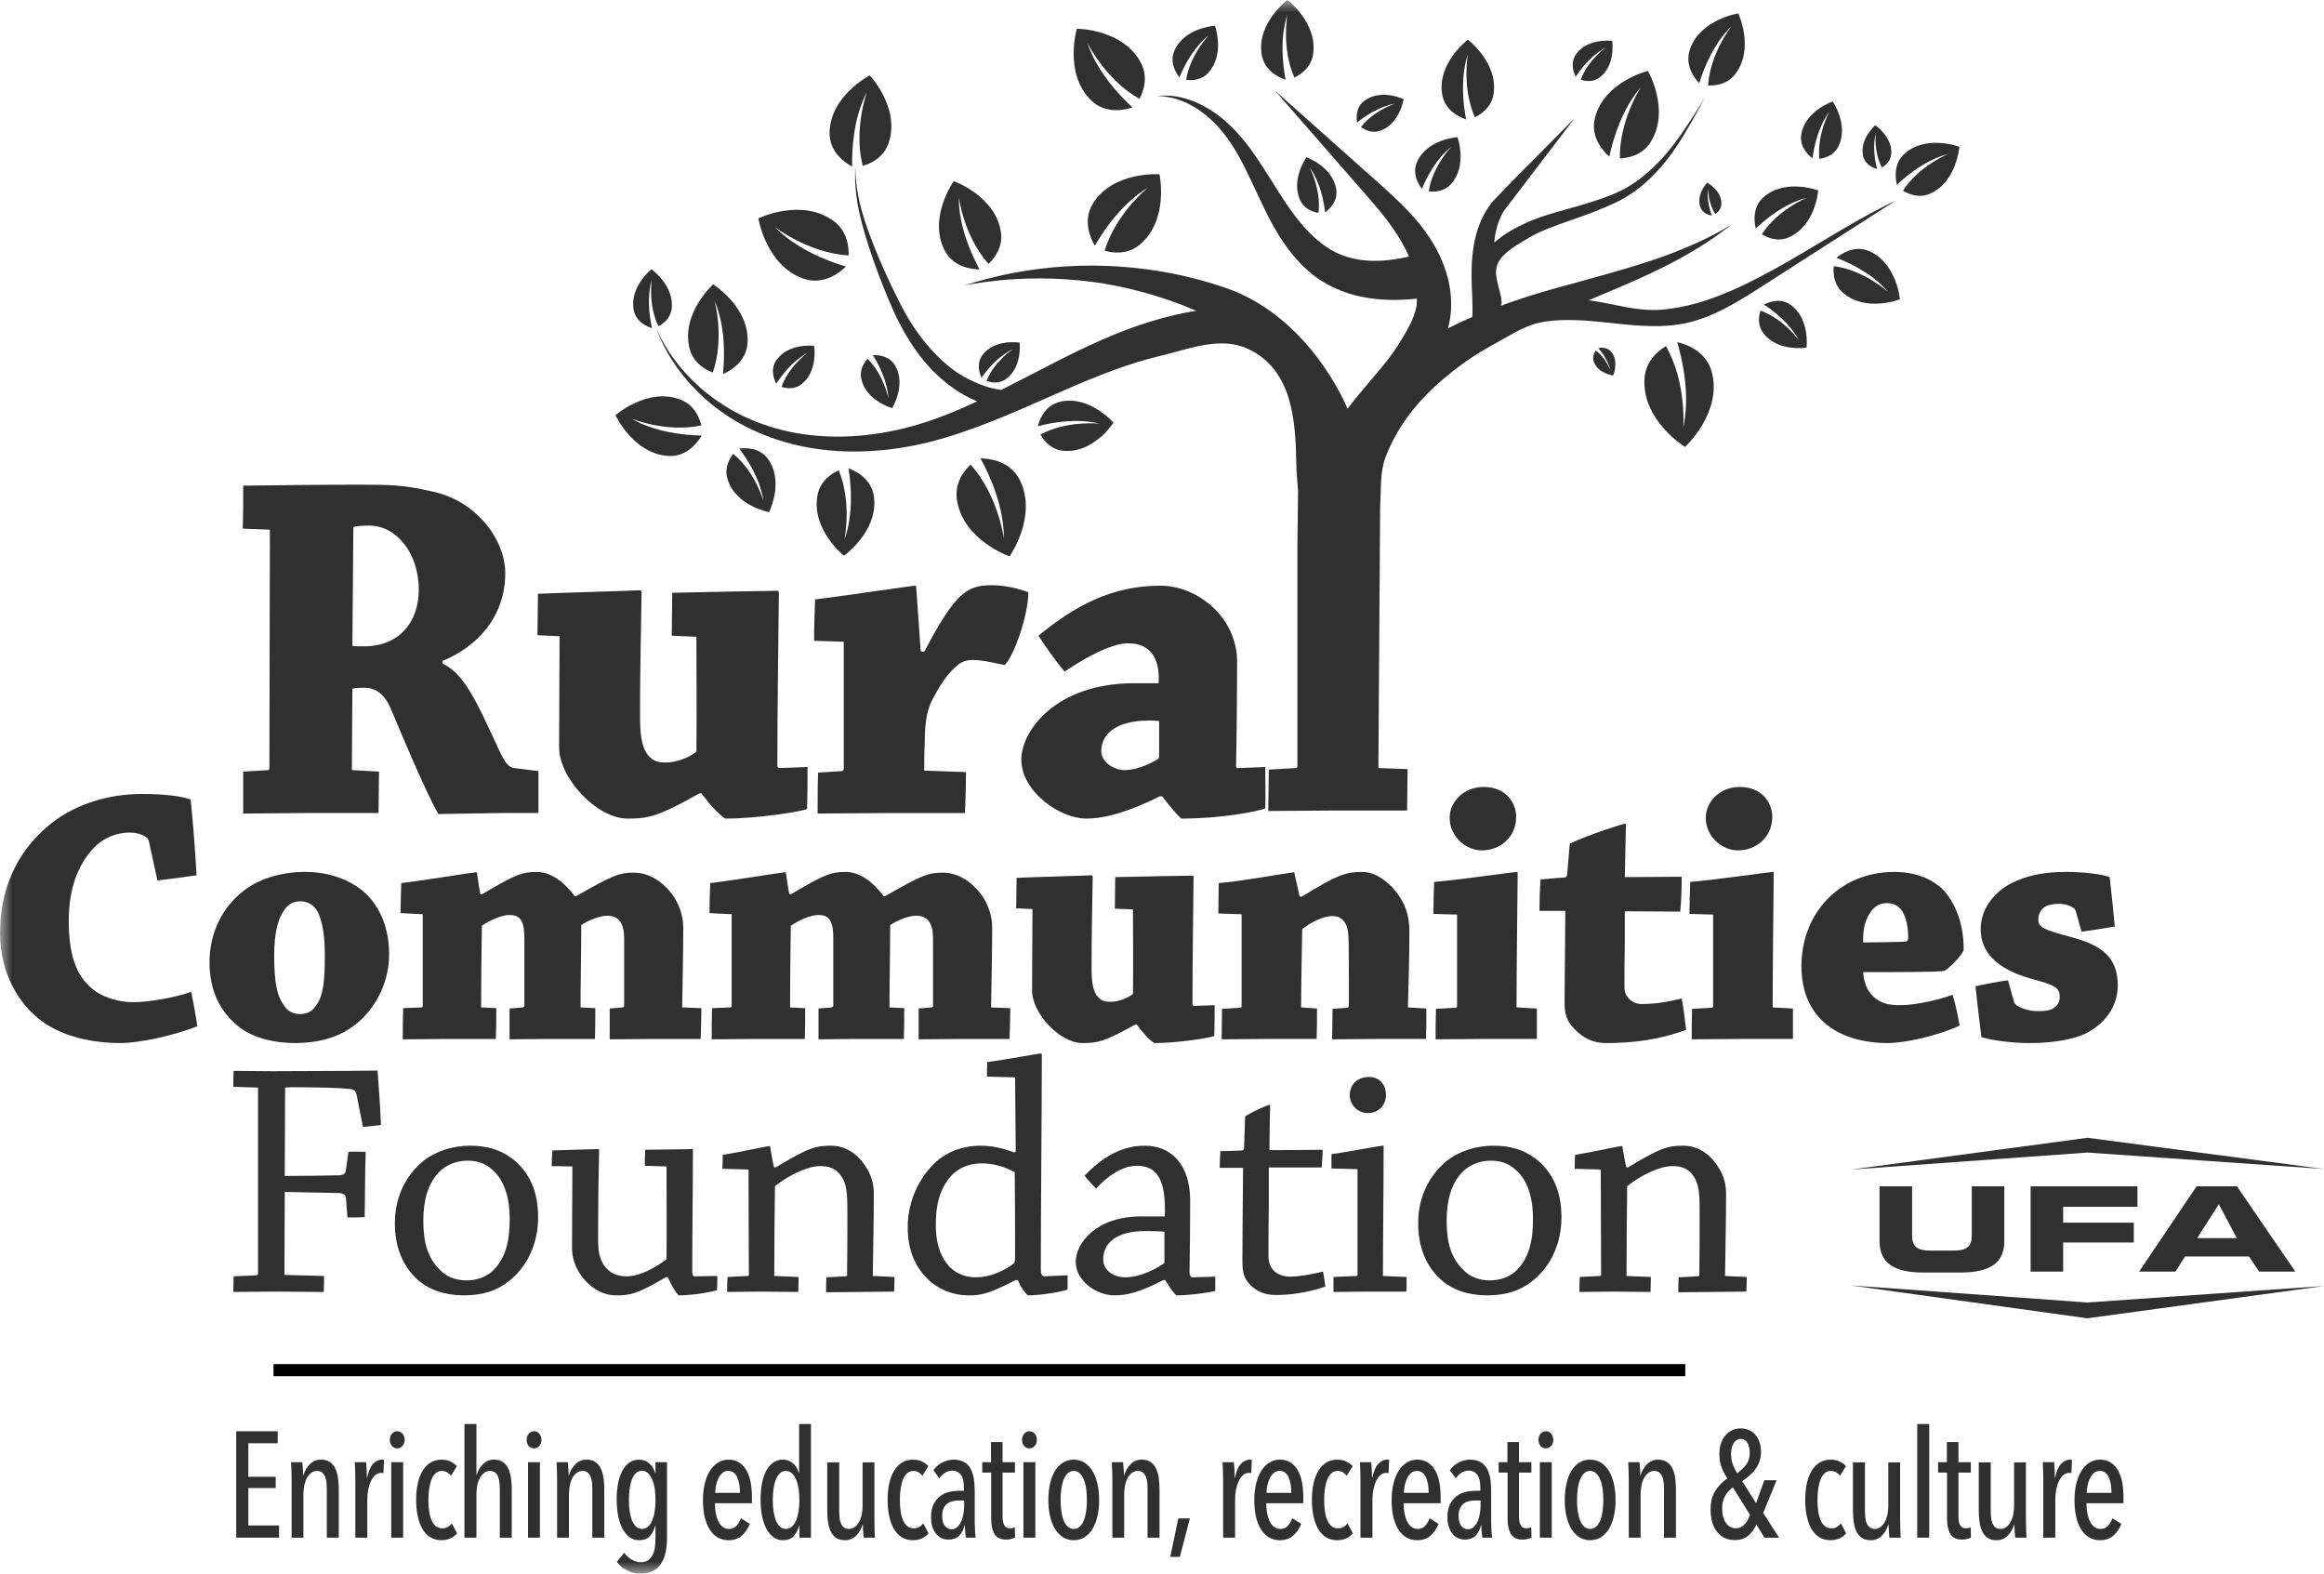 <?xml version="1.0" encoding="UTF-8"?>
<svg width="96px" height="65px" viewBox="0 0 96 65" version="1.1" xmlns="http://www.w3.org/2000/svg" xmlns:xlink="http://www.w3.org/1999/xlink">
    <title>logo-rural-communities-foundation</title>
    <defs>
        <polygon id="path-1" points="0 65 96 65 96 0 0 0"></polygon>
    </defs>
    <g id="Page-1" stroke="none" stroke-width="1" fill="none" fill-rule="evenodd">
        <g id="About-Us" transform="translate(-798, -4005)">
            <g id="Partners" transform="translate(0, 3617)">
                <g id="logos" transform="translate(0, 239)">
                    <g id="logo-rural-communities-foundation" transform="translate(798, 149)">
                        <polygon id="Fill-1" fill="#303030" points="76.455 48.307 86.233 47.604 96 48.284 86.235 46.994"></polygon>
                        <polygon id="Fill-2" fill="#303030" points="86.223 54.45 96 53.116 86.227 53.797 76.455 53.093"></polygon>
                        <polygon id="Fill-3" fill="#303030" points="83.881 48.998 88.294 48.998 88.294 49.845 85.225 49.845 85.225 50.501 88.144 50.501 88.144 51.319 85.225 51.319 85.225 52.521 83.881 52.521"></polygon>
                        <path d="M90.761,51.139 L92.399,51.139 L91.657,49.741 L90.809,51.064 L90.761,51.139 Z M90.737,48.999 L92.404,48.999 L94.814,52.52 L93.319,52.52 L92.901,51.897 L90.259,51.897 L89.865,52.52 L88.363,52.52 L90.737,48.999 Z" id="Fill-4" fill="#303030"></path>
                        <g id="Group-110" transform="translate(-0, -0)">
                            <path d="M77.641,48.998 L78.985,48.998 L78.985,51.032 C78.985,51.479 79.185,51.654 79.736,51.654 L80.699,51.654 C81.25,51.654 81.45,51.479 81.45,51.032 L81.45,48.998 L82.794,48.998 L82.794,51.265 C82.794,52.141 82.231,52.559 80.995,52.559 L79.439,52.559 C78.204,52.559 77.641,52.141 77.641,51.265 L77.641,48.998 Z" id="Fill-5" fill="#303030"></path>
                            <polygon id="Fill-7" fill="#303030" points="9.758 63.51 9.758 59.115 11.471 59.115 11.471 59.611 10.258 59.611 10.258 60.996 11.39 60.996 11.39 61.461 10.258 61.461 10.258 63.007 11.528 63.007 11.528 63.51"></polygon>
                            <path d="M13.5,63.51 L13.5,61.519 C13.5,61.432 13.496,61.343 13.489,61.251 C13.481,61.161 13.463,61.078 13.434,61.003 C13.405,60.928 13.364,60.868 13.311,60.823 C13.256,60.777 13.185,60.754 13.092,60.754 C13.012,60.754 12.937,60.778 12.868,60.825 C12.799,60.873 12.739,60.94 12.69,61.025 C12.64,61.109 12.602,61.211 12.574,61.329 C12.548,61.448 12.534,61.577 12.534,61.718 L12.534,63.51 L12.046,63.51 L12.046,61.182 C12.046,61.059 12.044,60.925 12.04,60.782 C12.036,60.639 12.031,60.51 12.023,60.394 L12.488,60.394 C12.5,60.497 12.509,60.601 12.514,60.703 C12.52,60.808 12.523,60.884 12.523,60.934 L12.534,60.934 C12.588,60.751 12.677,60.599 12.802,60.475 C12.926,60.351 13.079,60.288 13.258,60.288 C13.412,60.288 13.537,60.323 13.635,60.394 C13.732,60.464 13.808,60.557 13.859,60.673 C13.911,60.789 13.947,60.922 13.966,61.071 C13.985,61.22 13.994,61.371 13.994,61.523 L13.994,63.51 L13.5,63.51 Z" id="Fill-9" fill="#303030"></path>
                            <path d="M15.408,60.469 C15.52,60.348 15.648,60.288 15.793,60.288 C15.825,60.288 15.847,60.29 15.863,60.294 L15.84,60.847 C15.825,60.842 15.809,60.839 15.793,60.837 C15.778,60.835 15.761,60.834 15.742,60.834 C15.65,60.834 15.568,60.867 15.497,60.931 C15.427,60.996 15.367,61.08 15.32,61.182 C15.272,61.286 15.236,61.403 15.21,61.533 C15.185,61.663 15.173,61.797 15.173,61.933 L15.173,63.51 L14.679,63.51 L14.679,61.182 C14.679,61.059 14.676,60.925 14.673,60.782 C14.669,60.639 14.663,60.51 14.656,60.394 L15.121,60.394 C15.133,60.497 15.141,60.605 15.147,60.717 C15.153,60.828 15.156,60.936 15.156,61.039 L15.167,61.039 C15.217,60.779 15.297,60.588 15.408,60.469" id="Fill-11" fill="#303030"></path>
                            <mask id="mask-2" fill="white">
                                <use xlink:href="#path-1"></use>
                            </mask>
                            <g id="Clip-14"></g>
                            <path d="M16.162,63.51 L16.652,63.51 L16.652,60.394 L16.162,60.394 L16.162,63.51 Z M16.716,59.469 C16.716,59.572 16.686,59.657 16.626,59.724 C16.566,59.789 16.494,59.822 16.41,59.822 C16.321,59.822 16.249,59.789 16.19,59.724 C16.133,59.657 16.104,59.572 16.104,59.469 C16.104,59.37 16.133,59.285 16.19,59.218 C16.249,59.149 16.321,59.115 16.41,59.115 C16.498,59.115 16.572,59.149 16.629,59.218 C16.687,59.285 16.716,59.37 16.716,59.469 L16.716,59.469 Z" id="Fill-13" fill="#303030" mask="url(#mask-2)"></path>
                            <path d="M18.231,63.615 C18.058,63.615 17.906,63.575 17.777,63.495 C17.646,63.413 17.538,63.3 17.452,63.154 C17.366,63.006 17.3,62.832 17.257,62.628 C17.212,62.426 17.19,62.2 17.19,61.951 C17.19,61.703 17.212,61.478 17.257,61.275 C17.3,61.072 17.367,60.898 17.455,60.751 C17.543,60.603 17.652,60.491 17.782,60.41 C17.913,60.329 18.064,60.289 18.236,60.289 C18.389,60.289 18.519,60.316 18.625,60.372 C18.73,60.428 18.813,60.49 18.875,60.555 L18.628,60.952 C18.581,60.893 18.527,60.845 18.466,60.808 C18.405,60.772 18.331,60.755 18.242,60.755 C18.15,60.755 18.07,60.784 18,60.845 C17.932,60.904 17.875,60.987 17.831,61.094 C17.787,61.199 17.754,61.324 17.731,61.47 C17.707,61.614 17.696,61.775 17.696,61.949 C17.696,62.123 17.706,62.282 17.728,62.425 C17.749,62.568 17.782,62.692 17.829,62.794 C17.874,62.899 17.934,62.98 18.006,63.039 C18.079,63.096 18.168,63.125 18.271,63.125 C18.359,63.125 18.435,63.107 18.499,63.069 C18.561,63.032 18.616,62.982 18.661,62.92 L18.881,63.33 C18.723,63.52 18.507,63.615 18.231,63.615" id="Fill-15" fill="#303030" mask="url(#mask-2)"></path>
                            <path d="M19.68,63.51 L19.185,63.51 L19.185,58.817 L19.68,58.817 L19.68,60.922 L19.691,60.922 C19.741,60.747 19.827,60.599 19.949,60.475 C20.073,60.351 20.224,60.288 20.404,60.288 C20.557,60.288 20.683,60.323 20.78,60.394 C20.878,60.464 20.953,60.557 21.004,60.673 C21.056,60.789 21.091,60.922 21.111,61.071 C21.131,61.22 21.14,61.371 21.14,61.523 L21.14,63.51 L20.646,63.51 L20.646,61.519 C20.646,61.432 20.642,61.343 20.633,61.251 C20.626,61.161 20.607,61.078 20.579,61.003 C20.551,60.928 20.509,60.868 20.456,60.823 C20.402,60.777 20.329,60.754 20.237,60.754 C20.156,60.754 20.082,60.778 20.013,60.825 C19.944,60.873 19.885,60.94 19.834,61.025 C19.785,61.109 19.746,61.211 19.72,61.329 C19.693,61.448 19.68,61.577 19.68,61.718 L19.68,63.51 Z" id="Fill-16" fill="#303030" mask="url(#mask-2)"></path>
                            <path d="M21.812,63.51 L22.303,63.51 L22.303,60.394 L21.812,60.394 L21.812,63.51 Z M22.366,59.469 C22.366,59.572 22.337,59.657 22.277,59.724 C22.217,59.789 22.145,59.822 22.061,59.822 C21.972,59.822 21.899,59.789 21.841,59.724 C21.784,59.657 21.755,59.572 21.755,59.469 C21.755,59.37 21.784,59.285 21.841,59.218 C21.899,59.149 21.972,59.115 22.061,59.115 C22.149,59.115 22.222,59.149 22.279,59.218 C22.338,59.285 22.366,59.37 22.366,59.469 L22.366,59.469 Z" id="Fill-17" fill="#303030" mask="url(#mask-2)"></path>
                            <path d="M24.468,63.51 L24.468,61.519 C24.468,61.432 24.464,61.343 24.457,61.251 C24.448,61.161 24.43,61.078 24.402,61.003 C24.373,60.928 24.331,60.868 24.279,60.823 C24.224,60.777 24.152,60.754 24.059,60.754 C23.98,60.754 23.905,60.778 23.836,60.825 C23.766,60.873 23.707,60.94 23.657,61.025 C23.608,61.109 23.569,61.211 23.542,61.329 C23.516,61.448 23.502,61.577 23.502,61.718 L23.502,63.51 L23.014,63.51 L23.014,61.182 C23.014,61.059 23.012,60.925 23.007,60.782 C23.003,60.639 22.998,60.51 22.99,60.394 L23.456,60.394 C23.467,60.497 23.476,60.601 23.481,60.703 C23.487,60.808 23.49,60.884 23.49,60.934 L23.502,60.934 C23.556,60.751 23.645,60.599 23.769,60.475 C23.894,60.351 24.046,60.288 24.226,60.288 C24.38,60.288 24.505,60.323 24.603,60.394 C24.7,60.464 24.776,60.557 24.826,60.673 C24.879,60.789 24.914,60.922 24.934,61.071 C24.953,61.22 24.962,61.371 24.962,61.523 L24.962,63.51 L24.468,63.51 Z" id="Fill-18" fill="#303030" mask="url(#mask-2)"></path>
                            <path d="M27.077,61.951 C27.077,61.782 27.066,61.625 27.043,61.477 C27.02,61.33 26.984,61.204 26.936,61.095 C26.888,60.988 26.83,60.903 26.761,60.84 C26.692,60.779 26.611,60.747 26.52,60.747 C26.424,60.747 26.343,60.779 26.276,60.84 C26.208,60.903 26.153,60.988 26.109,61.095 C26.065,61.204 26.031,61.33 26.011,61.477 C25.99,61.625 25.98,61.782 25.98,61.951 C25.98,62.122 25.99,62.278 26.011,62.424 C26.031,62.569 26.065,62.694 26.109,62.803 C26.153,62.91 26.208,62.995 26.276,63.057 C26.343,63.119 26.424,63.15 26.52,63.15 C26.611,63.15 26.693,63.119 26.764,63.057 C26.835,62.995 26.893,62.91 26.939,62.803 C26.985,62.694 27.02,62.569 27.043,62.424 C27.066,62.278 27.077,62.122 27.077,61.951 L27.077,61.951 Z M27.077,60.394 L27.554,60.394 L27.554,63.51 C27.554,63.721 27.536,63.917 27.5,64.096 C27.463,64.277 27.402,64.434 27.316,64.568 C27.23,64.703 27.117,64.808 26.976,64.885 C26.837,64.962 26.665,65 26.462,65 C26.267,65 26.082,64.955 25.907,64.866 C25.732,64.777 25.59,64.658 25.479,64.51 L25.784,64.136 C25.868,64.249 25.97,64.34 26.088,64.414 C26.207,64.486 26.338,64.522 26.48,64.522 C26.598,64.522 26.696,64.497 26.773,64.444 C26.849,64.392 26.911,64.321 26.956,64.23 C27.003,64.138 27.035,64.032 27.052,63.908 C27.069,63.783 27.077,63.651 27.077,63.51 L27.077,63.02 L27.066,63.02 C27.02,63.19 26.946,63.331 26.845,63.445 C26.743,63.559 26.593,63.616 26.393,63.616 C26.248,63.616 26.117,63.573 26.003,63.489 C25.888,63.404 25.791,63.286 25.712,63.138 C25.633,62.989 25.574,62.812 25.534,62.607 C25.494,62.402 25.474,62.178 25.474,61.933 C25.474,61.694 25.493,61.472 25.531,61.272 C25.57,61.072 25.627,60.898 25.707,60.75 C25.785,60.604 25.882,60.491 25.997,60.409 C26.111,60.329 26.244,60.288 26.393,60.288 C26.562,60.288 26.704,60.34 26.822,60.444 C26.938,60.547 27.018,60.679 27.06,60.84 L27.077,60.84 L27.077,60.394 Z" id="Fill-19" fill="#303030" mask="url(#mask-2)"></path>
                            <path d="M30.567,61.66 C30.567,61.388 30.527,61.171 30.449,61.005 C30.371,60.836 30.246,60.754 30.079,60.754 C29.979,60.754 29.895,60.786 29.828,60.849 C29.761,60.913 29.706,60.991 29.663,61.085 C29.622,61.176 29.592,61.274 29.572,61.38 C29.553,61.485 29.543,61.578 29.543,61.66 L30.567,61.66 Z M29.532,62.088 C29.532,62.239 29.544,62.378 29.569,62.507 C29.595,62.635 29.63,62.748 29.679,62.844 C29.726,62.94 29.787,63.015 29.859,63.069 C29.932,63.123 30.017,63.15 30.112,63.15 C30.242,63.15 30.346,63.107 30.423,63.02 C30.5,62.933 30.561,62.829 30.607,62.709 L30.975,62.939 C30.898,63.137 30.788,63.299 30.645,63.426 C30.501,63.552 30.317,63.616 30.095,63.616 C29.766,63.616 29.507,63.47 29.32,63.178 C29.132,62.886 29.038,62.48 29.038,61.959 C29.038,61.71 29.062,61.484 29.113,61.279 C29.162,61.074 29.233,60.898 29.325,60.751 C29.417,60.604 29.528,60.491 29.658,60.41 C29.789,60.329 29.932,60.288 30.09,60.288 C30.266,60.288 30.415,60.329 30.537,60.41 C30.661,60.491 30.761,60.6 30.84,60.739 C30.918,60.878 30.975,61.041 31.009,61.229 C31.044,61.418 31.061,61.619 31.061,61.835 L31.061,62.088 L29.532,62.088 Z" id="Fill-20" fill="#303030" mask="url(#mask-2)"></path>
                            <path d="M33.022,61.954 C33.022,61.786 33.009,61.629 32.987,61.482 C32.964,61.335 32.929,61.209 32.88,61.101 C32.833,60.993 32.774,60.909 32.705,60.846 C32.637,60.785 32.556,60.754 32.464,60.754 C32.368,60.754 32.286,60.785 32.22,60.846 C32.152,60.909 32.097,60.993 32.053,61.101 C32.009,61.209 31.976,61.335 31.954,61.482 C31.934,61.629 31.923,61.786 31.923,61.954 C31.923,62.124 31.934,62.281 31.954,62.426 C31.976,62.569 32.009,62.695 32.053,62.804 C32.097,62.91 32.152,62.995 32.22,63.058 C32.286,63.118 32.368,63.15 32.464,63.15 C32.556,63.15 32.638,63.118 32.708,63.058 C32.779,62.995 32.838,62.91 32.883,62.804 C32.93,62.695 32.964,62.569 32.987,62.426 C33.009,62.281 33.022,62.124 33.022,61.954 L33.022,61.954 Z M33.022,63.51 L33.022,63.02 L33.009,63.02 C32.964,63.19 32.89,63.331 32.789,63.445 C32.687,63.559 32.536,63.616 32.337,63.616 C32.192,63.616 32.062,63.573 31.946,63.489 C31.831,63.404 31.735,63.286 31.656,63.138 C31.578,62.99 31.518,62.812 31.477,62.607 C31.438,62.402 31.418,62.178 31.418,61.933 C31.418,61.694 31.437,61.472 31.475,61.271 C31.513,61.072 31.571,60.898 31.65,60.75 C31.729,60.604 31.826,60.491 31.941,60.41 C32.055,60.329 32.188,60.288 32.337,60.288 C32.506,60.288 32.648,60.34 32.763,60.444 C32.878,60.547 32.957,60.679 32.998,60.84 L33.009,60.84 L33.009,58.817 L33.499,58.817 L33.499,63.51 L33.022,63.51 Z" id="Fill-21" fill="#303030" mask="url(#mask-2)"></path>
                            <path d="M34.666,60.401 L34.666,62.387 C34.666,62.474 34.67,62.563 34.677,62.653 C34.685,62.745 34.703,62.828 34.731,62.902 C34.761,62.976 34.801,63.037 34.855,63.083 C34.909,63.128 34.982,63.15 35.074,63.15 C35.154,63.15 35.229,63.126 35.297,63.079 C35.367,63.031 35.427,62.965 35.476,62.88 C35.526,62.795 35.564,62.694 35.591,62.576 C35.618,62.458 35.632,62.329 35.632,62.188 L35.632,60.401 L36.12,60.401 L36.12,62.728 C36.12,62.852 36.122,62.985 36.126,63.127 C36.13,63.268 36.135,63.396 36.143,63.51 L35.677,63.51 C35.666,63.406 35.657,63.303 35.652,63.2 C35.646,63.096 35.643,63.02 35.643,62.97 L35.632,62.97 C35.578,63.153 35.488,63.305 35.364,63.429 C35.24,63.553 35.087,63.616 34.907,63.616 C34.75,63.616 34.623,63.581 34.527,63.511 C34.432,63.442 34.358,63.35 34.307,63.235 C34.254,63.121 34.219,62.989 34.2,62.839 C34.181,62.691 34.172,62.54 34.172,62.387 L34.172,60.401 L34.666,60.401 Z" id="Fill-22" fill="#303030" mask="url(#mask-2)"></path>
                            <path d="M37.707,63.615 C37.534,63.615 37.382,63.575 37.252,63.495 C37.122,63.413 37.013,63.3 36.928,63.154 C36.842,63.006 36.776,62.832 36.732,62.628 C36.688,62.426 36.666,62.2 36.666,61.951 C36.666,61.703 36.688,61.478 36.732,61.275 C36.776,61.072 36.843,60.898 36.931,60.751 C37.018,60.603 37.128,60.491 37.258,60.41 C37.388,60.329 37.539,60.289 37.712,60.289 C37.865,60.289 37.995,60.316 38.1,60.372 C38.206,60.428 38.289,60.49 38.35,60.555 L38.103,60.952 C38.057,60.893 38.003,60.845 37.942,60.808 C37.88,60.772 37.806,60.755 37.718,60.755 C37.626,60.755 37.545,60.784 37.476,60.845 C37.408,60.904 37.351,60.987 37.306,61.094 C37.263,61.199 37.23,61.324 37.206,61.47 C37.183,61.614 37.172,61.775 37.172,61.949 C37.172,62.123 37.182,62.282 37.203,62.425 C37.224,62.568 37.258,62.692 37.304,62.794 C37.35,62.899 37.41,62.98 37.482,63.039 C37.555,63.096 37.643,63.125 37.747,63.125 C37.834,63.125 37.911,63.107 37.973,63.069 C38.037,63.032 38.092,62.982 38.137,62.92 L38.356,63.33 C38.199,63.52 37.981,63.615 37.707,63.615" id="Fill-23" fill="#303030" mask="url(#mask-2)"></path>
                            <path d="M39.828,61.976 L39.615,61.976 C39.527,61.976 39.442,61.985 39.359,62.001 C39.277,62.019 39.203,62.05 39.138,62.098 C39.072,62.146 39.02,62.21 38.98,62.293 C38.94,62.377 38.919,62.482 38.919,62.611 C38.919,62.8 38.958,62.939 39.035,63.029 C39.111,63.118 39.199,63.163 39.299,63.163 C39.398,63.163 39.481,63.131 39.549,63.066 C39.616,63.002 39.67,62.921 39.713,62.821 C39.755,62.721 39.784,62.613 39.802,62.496 C39.819,62.378 39.828,62.264 39.828,62.157 L39.828,61.976 Z M39.903,63.511 C39.887,63.415 39.875,63.319 39.868,63.225 C39.86,63.13 39.856,63.053 39.856,62.995 L39.845,62.995 C39.803,63.181 39.727,63.327 39.618,63.433 C39.508,63.538 39.358,63.591 39.167,63.591 C39.086,63.591 39.003,63.574 38.919,63.541 C38.835,63.509 38.759,63.454 38.692,63.38 C38.625,63.306 38.57,63.21 38.525,63.095 C38.481,62.978 38.46,62.836 38.46,62.666 C38.46,62.442 38.497,62.259 38.572,62.116 C38.647,61.973 38.739,61.862 38.854,61.781 C38.966,61.701 39.091,61.646 39.23,61.617 C39.367,61.588 39.499,61.573 39.627,61.573 L39.816,61.573 L39.816,61.437 C39.816,61.193 39.773,61.016 39.686,60.906 C39.6,60.796 39.484,60.741 39.339,60.741 C39.232,60.741 39.133,60.771 39.04,60.828 C38.948,60.886 38.87,60.963 38.804,61.059 L38.558,60.729 C38.653,60.588 38.777,60.479 38.93,60.402 C39.084,60.327 39.236,60.289 39.385,60.289 C39.55,60.289 39.688,60.317 39.802,60.376 C39.915,60.433 40.006,60.518 40.075,60.631 C40.143,60.741 40.193,60.879 40.222,61.043 C40.25,61.206 40.264,61.392 40.264,61.598 L40.264,62.858 C40.264,62.967 40.268,63.083 40.275,63.209 C40.284,63.335 40.293,63.435 40.305,63.511 L39.903,63.511 Z" id="Fill-24" fill="#303030" mask="url(#mask-2)"></path>
                            <path d="M41.765,63.566 C41.696,63.583 41.627,63.59 41.558,63.59 C41.336,63.59 41.177,63.514 41.084,63.361 C40.99,63.208 40.943,62.996 40.943,62.722 L40.943,60.822 L40.575,60.822 L40.575,60.394 L40.937,60.394 L40.937,59.562 L41.414,59.562 L41.414,60.394 L41.926,60.394 L41.926,60.822 L41.414,60.822 L41.414,62.612 C41.414,62.793 41.439,62.924 41.489,63.004 C41.539,63.085 41.613,63.124 41.713,63.124 C41.748,63.124 41.784,63.121 41.823,63.111 C41.861,63.103 41.893,63.092 41.92,63.082 L41.932,63.503 C41.889,63.528 41.834,63.549 41.765,63.566" id="Fill-25" fill="#303030" mask="url(#mask-2)"></path>
                            <path d="M42.276,63.51 L42.768,63.51 L42.768,60.394 L42.276,60.394 L42.276,63.51 Z M42.831,59.469 C42.831,59.572 42.801,59.657 42.741,59.724 C42.681,59.789 42.609,59.822 42.525,59.822 C42.436,59.822 42.363,59.789 42.306,59.724 C42.248,59.657 42.219,59.572 42.219,59.469 C42.219,59.37 42.248,59.285 42.306,59.218 C42.363,59.149 42.436,59.115 42.525,59.115 C42.613,59.115 42.686,59.149 42.744,59.218 C42.802,59.285 42.831,59.37 42.831,59.469 L42.831,59.469 Z" id="Fill-26" fill="#303030" mask="url(#mask-2)"></path>
                            <path d="M44.898,61.954 C44.898,61.786 44.887,61.629 44.866,61.482 C44.845,61.335 44.812,61.209 44.765,61.101 C44.72,60.993 44.662,60.909 44.593,60.846 C44.524,60.785 44.443,60.754 44.351,60.754 C44.259,60.754 44.179,60.785 44.111,60.846 C44.041,60.909 43.984,60.993 43.941,61.101 C43.896,61.209 43.864,61.335 43.843,61.482 C43.821,61.629 43.811,61.786 43.811,61.954 C43.811,62.124 43.821,62.281 43.843,62.426 C43.864,62.569 43.896,62.695 43.941,62.804 C43.984,62.91 44.041,62.995 44.111,63.058 C44.179,63.118 44.259,63.15 44.351,63.15 C44.447,63.15 44.53,63.118 44.599,63.058 C44.667,62.995 44.724,62.91 44.768,62.804 C44.813,62.695 44.845,62.569 44.866,62.426 C44.887,62.281 44.898,62.124 44.898,61.954 M45.403,61.959 C45.403,62.206 45.38,62.432 45.332,62.634 C45.284,62.837 45.214,63.012 45.125,63.157 C45.034,63.301 44.924,63.413 44.794,63.495 C44.664,63.575 44.517,63.616 44.351,63.616 C44.19,63.616 44.045,63.575 43.914,63.495 C43.784,63.413 43.674,63.301 43.584,63.157 C43.494,63.012 43.424,62.837 43.377,62.634 C43.329,62.432 43.305,62.206 43.305,61.959 C43.305,61.71 43.329,61.483 43.377,61.276 C43.424,61.068 43.493,60.893 43.581,60.748 C43.669,60.603 43.779,60.491 43.908,60.41 C44.039,60.329 44.186,60.288 44.351,60.288 C44.517,60.288 44.664,60.329 44.794,60.41 C44.924,60.491 45.034,60.603 45.125,60.748 C45.214,60.893 45.284,61.068 45.332,61.276 C45.38,61.483 45.403,61.71 45.403,61.959" id="Fill-27" fill="#303030" mask="url(#mask-2)"></path>
                            <path d="M47.404,63.51 L47.404,61.519 C47.404,61.432 47.4,61.343 47.392,61.251 C47.385,61.161 47.366,61.078 47.338,61.003 C47.309,60.928 47.267,60.868 47.214,60.823 C47.16,60.777 47.087,60.754 46.996,60.754 C46.915,60.754 46.84,60.778 46.771,60.825 C46.702,60.873 46.643,60.94 46.593,61.025 C46.543,61.109 46.504,61.211 46.478,61.329 C46.452,61.448 46.438,61.577 46.438,61.718 L46.438,63.51 L45.95,63.51 L45.95,61.182 C45.95,61.059 45.948,60.925 45.944,60.782 C45.94,60.639 45.933,60.51 45.926,60.394 L46.392,60.394 C46.403,60.497 46.412,60.601 46.418,60.703 C46.424,60.808 46.427,60.884 46.427,60.934 L46.438,60.934 C46.491,60.751 46.581,60.599 46.706,60.475 C46.83,60.351 46.982,60.288 47.162,60.288 C47.316,60.288 47.441,60.323 47.539,60.394 C47.636,60.464 47.711,60.557 47.763,60.673 C47.815,60.789 47.849,60.922 47.869,61.071 C47.888,61.22 47.898,61.371 47.898,61.523 L47.898,63.51 L47.404,63.51 Z" id="Fill-28" fill="#303030" mask="url(#mask-2)"></path>
                            <polygon id="Fill-29" fill="#303030" mask="url(#mask-2)" points="48.737 64.304 48.341 64.304 48.674 62.716 49.151 62.716"></polygon>
                            <path d="M51.255,60.469 C51.366,60.348 51.494,60.288 51.64,60.288 C51.671,60.288 51.694,60.29 51.71,60.294 L51.686,60.847 C51.671,60.842 51.656,60.839 51.64,60.837 C51.625,60.835 51.608,60.834 51.589,60.834 C51.496,60.834 51.416,60.867 51.344,60.931 C51.273,60.996 51.213,61.08 51.166,61.182 C51.118,61.286 51.082,61.403 51.057,61.533 C51.032,61.663 51.019,61.797 51.019,61.933 L51.019,63.51 L50.525,63.51 L50.525,61.182 C50.525,61.059 50.523,60.925 50.519,60.782 C50.516,60.639 50.51,60.51 50.502,60.394 L50.968,60.394 C50.979,60.497 50.988,60.605 50.994,60.717 C51,60.828 51.002,60.936 51.002,61.039 L51.013,61.039 C51.064,60.779 51.144,60.588 51.255,60.469" id="Fill-30" fill="#303030" mask="url(#mask-2)"></path>
                            <path d="M53.342,61.66 C53.342,61.388 53.302,61.171 53.223,61.005 C53.145,60.836 53.022,60.754 52.853,60.754 C52.753,60.754 52.67,60.786 52.604,60.849 C52.536,60.913 52.482,60.991 52.439,61.085 C52.397,61.176 52.366,61.274 52.347,61.38 C52.328,61.485 52.318,61.578 52.318,61.66 L53.342,61.66 Z M52.308,62.088 C52.308,62.239 52.319,62.378 52.344,62.507 C52.369,62.635 52.406,62.748 52.453,62.844 C52.501,62.94 52.562,63.015 52.634,63.069 C52.708,63.123 52.792,63.15 52.888,63.15 C53.018,63.15 53.121,63.107 53.198,63.02 C53.275,62.933 53.335,62.829 53.382,62.709 L53.75,62.939 C53.674,63.137 53.563,63.299 53.419,63.426 C53.276,63.552 53.092,63.616 52.871,63.616 C52.541,63.616 52.282,63.47 52.095,63.178 C51.907,62.886 51.813,62.48 51.813,61.959 C51.813,61.71 51.838,61.484 51.887,61.279 C51.937,61.074 52.009,60.898 52.1,60.751 C52.193,60.604 52.304,60.491 52.434,60.41 C52.563,60.329 52.708,60.288 52.865,60.288 C53.04,60.288 53.191,60.329 53.313,60.41 C53.435,60.491 53.537,60.6 53.615,60.739 C53.693,60.878 53.75,61.041 53.784,61.229 C53.818,61.418 53.836,61.619 53.836,61.835 L53.836,62.088 L52.308,62.088 Z" id="Fill-31" fill="#303030" mask="url(#mask-2)"></path>
                            <path d="M55.233,63.615 C55.061,63.615 54.909,63.575 54.779,63.495 C54.648,63.413 54.54,63.3 54.454,63.154 C54.368,63.006 54.303,62.832 54.259,62.628 C54.215,62.426 54.192,62.2 54.192,61.951 C54.192,61.703 54.215,61.478 54.259,61.275 C54.303,61.072 54.369,60.898 54.457,60.751 C54.545,60.603 54.654,60.491 54.785,60.41 C54.915,60.329 55.066,60.289 55.238,60.289 C55.392,60.289 55.521,60.316 55.626,60.372 C55.733,60.428 55.815,60.49 55.877,60.555 L55.629,60.952 C55.584,60.893 55.529,60.845 55.469,60.808 C55.407,60.772 55.332,60.755 55.244,60.755 C55.152,60.755 55.072,60.784 55.003,60.845 C54.934,60.904 54.877,60.987 54.833,61.094 C54.79,61.199 54.756,61.324 54.733,61.47 C54.71,61.614 54.698,61.775 54.698,61.949 C54.698,62.123 54.709,62.282 54.73,62.425 C54.75,62.568 54.785,62.692 54.83,62.794 C54.877,62.899 54.936,62.98 55.009,63.039 C55.082,63.096 55.17,63.125 55.274,63.125 C55.361,63.125 55.437,63.107 55.5,63.069 C55.564,63.032 55.618,62.982 55.664,62.92 L55.883,63.33 C55.725,63.52 55.509,63.615 55.233,63.615" id="Fill-32" fill="#303030" mask="url(#mask-2)"></path>
                            <path d="M56.929,60.469 C57.04,60.348 57.168,60.288 57.314,60.288 C57.345,60.288 57.368,60.29 57.383,60.294 L57.36,60.847 C57.345,60.842 57.329,60.839 57.314,60.837 C57.299,60.835 57.281,60.834 57.262,60.834 C57.17,60.834 57.089,60.867 57.018,60.931 C56.947,60.996 56.887,61.08 56.84,61.182 C56.792,61.286 56.756,61.403 56.731,61.533 C56.705,61.663 56.693,61.797 56.693,61.933 L56.693,63.51 L56.199,63.51 L56.199,61.182 C56.199,61.059 56.196,60.925 56.193,60.782 C56.19,60.639 56.184,60.51 56.176,60.394 L56.642,60.394 C56.653,60.497 56.662,60.605 56.667,60.717 C56.673,60.828 56.676,60.936 56.676,61.039 L56.687,61.039 C56.737,60.779 56.818,60.588 56.929,60.469" id="Fill-33" fill="#303030" mask="url(#mask-2)"></path>
                            <path d="M59.015,61.66 C59.015,61.388 58.976,61.171 58.897,61.005 C58.819,60.836 58.696,60.754 58.527,60.754 C58.427,60.754 58.343,60.786 58.277,60.849 C58.21,60.913 58.155,60.991 58.113,61.085 C58.071,61.176 58.04,61.274 58.021,61.38 C58.002,61.485 57.992,61.578 57.992,61.66 L59.015,61.66 Z M57.981,62.088 C57.981,62.239 57.993,62.378 58.018,62.507 C58.043,62.635 58.08,62.748 58.127,62.844 C58.175,62.94 58.235,63.015 58.308,63.069 C58.382,63.123 58.466,63.15 58.562,63.15 C58.692,63.15 58.795,63.107 58.872,63.02 C58.949,62.933 59.009,62.829 59.056,62.709 L59.424,62.939 C59.347,63.137 59.237,63.299 59.093,63.426 C58.95,63.552 58.766,63.616 58.544,63.616 C58.215,63.616 57.956,63.47 57.768,63.178 C57.58,62.886 57.486,62.48 57.486,61.959 C57.486,61.71 57.511,61.484 57.561,61.279 C57.611,61.074 57.683,60.898 57.773,60.751 C57.866,60.604 57.978,60.491 58.108,60.41 C58.237,60.329 58.382,60.288 58.538,60.288 C58.714,60.288 58.864,60.329 58.987,60.41 C59.109,60.491 59.209,60.6 59.289,60.739 C59.367,60.878 59.424,61.041 59.458,61.229 C59.492,61.418 59.51,61.619 59.51,61.835 L59.51,62.088 L57.981,62.088 Z" id="Fill-34" fill="#303030" mask="url(#mask-2)"></path>
                            <path d="M61.16,61.976 L60.948,61.976 C60.859,61.976 60.774,61.985 60.692,62.001 C60.609,62.019 60.535,62.05 60.471,62.098 C60.405,62.146 60.352,62.21 60.312,62.293 C60.271,62.377 60.251,62.482 60.251,62.611 C60.251,62.8 60.291,62.939 60.366,63.029 C60.443,63.118 60.531,63.163 60.631,63.163 C60.73,63.163 60.814,63.131 60.881,63.066 C60.949,63.002 61.003,62.921 61.045,62.821 C61.087,62.721 61.117,62.613 61.134,62.496 C61.152,62.378 61.16,62.264 61.16,62.157 L61.16,61.976 Z M61.235,63.511 C61.219,63.415 61.207,63.319 61.2,63.225 C61.193,63.13 61.189,63.053 61.189,62.995 L61.177,62.995 C61.135,63.181 61.06,63.327 60.95,63.433 C60.841,63.538 60.691,63.591 60.499,63.591 C60.419,63.591 60.336,63.574 60.251,63.541 C60.167,63.509 60.092,63.454 60.024,63.38 C59.957,63.306 59.902,63.21 59.858,63.095 C59.814,62.978 59.791,62.836 59.791,62.666 C59.791,62.442 59.829,62.259 59.904,62.116 C59.978,61.973 60.072,61.862 60.186,61.781 C60.299,61.701 60.424,61.646 60.563,61.617 C60.7,61.588 60.832,61.573 60.959,61.573 L61.149,61.573 L61.149,61.437 C61.149,61.193 61.105,61.016 61.019,60.906 C60.932,60.796 60.817,60.741 60.672,60.741 C60.564,60.741 60.464,60.771 60.373,60.828 C60.281,60.886 60.202,60.963 60.136,61.059 L59.889,60.729 C59.985,60.588 60.11,60.479 60.263,60.402 C60.417,60.327 60.568,60.289 60.718,60.289 C60.882,60.289 61.021,60.317 61.134,60.376 C61.247,60.433 61.338,60.518 61.407,60.631 C61.476,60.741 61.525,60.879 61.554,61.043 C61.582,61.206 61.597,61.392 61.597,61.598 L61.597,62.858 C61.597,62.967 61.601,63.083 61.608,63.209 C61.616,63.335 61.626,63.435 61.637,63.511 L61.235,63.511 Z" id="Fill-35" fill="#303030" mask="url(#mask-2)"></path>
                            <path d="M63.097,63.566 C63.029,63.583 62.959,63.59 62.89,63.59 C62.668,63.59 62.51,63.514 62.416,63.361 C62.322,63.208 62.276,62.996 62.276,62.722 L62.276,60.822 L61.907,60.822 L61.907,60.394 L62.27,60.394 L62.27,59.562 L62.747,59.562 L62.747,60.394 L63.258,60.394 L63.258,60.822 L62.747,60.822 L62.747,62.612 C62.747,62.793 62.771,62.924 62.822,63.004 C62.871,63.085 62.946,63.124 63.046,63.124 C63.079,63.124 63.117,63.121 63.155,63.111 C63.192,63.103 63.226,63.092 63.252,63.082 L63.264,63.503 C63.222,63.528 63.166,63.549 63.097,63.566" id="Fill-36" fill="#303030" mask="url(#mask-2)"></path>
                            <path d="M63.609,63.51 L64.1,63.51 L64.1,60.394 L63.609,60.394 L63.609,63.51 Z M64.164,59.469 C64.164,59.572 64.133,59.657 64.073,59.724 C64.013,59.789 63.941,59.822 63.857,59.822 C63.769,59.822 63.695,59.789 63.638,59.724 C63.579,59.657 63.552,59.572 63.552,59.469 C63.552,59.37 63.579,59.285 63.638,59.218 C63.695,59.149 63.769,59.115 63.857,59.115 C63.945,59.115 64.019,59.149 64.076,59.218 C64.134,59.285 64.164,59.37 64.164,59.469 L64.164,59.469 Z" id="Fill-37" fill="#303030" mask="url(#mask-2)"></path>
                            <path d="M66.23,61.954 C66.23,61.786 66.22,61.629 66.198,61.482 C66.177,61.335 66.144,61.209 66.097,61.101 C66.052,60.993 65.994,60.909 65.925,60.846 C65.856,60.785 65.775,60.754 65.684,60.754 C65.592,60.754 65.511,60.785 65.442,60.846 C65.373,60.909 65.317,60.993 65.273,61.101 C65.228,61.209 65.196,61.335 65.175,61.482 C65.154,61.629 65.143,61.786 65.143,61.954 C65.143,62.124 65.154,62.281 65.175,62.426 C65.196,62.569 65.228,62.695 65.273,62.804 C65.317,62.91 65.373,62.995 65.442,63.058 C65.511,63.118 65.592,63.15 65.684,63.15 C65.779,63.15 65.862,63.118 65.932,63.058 C66,62.995 66.057,62.91 66.1,62.804 C66.145,62.695 66.177,62.569 66.198,62.426 C66.22,62.281 66.23,62.124 66.23,61.954 M66.735,61.959 C66.735,62.206 66.712,62.432 66.664,62.634 C66.616,62.837 66.546,63.012 66.457,63.157 C66.366,63.301 66.256,63.413 66.127,63.495 C65.996,63.575 65.849,63.616 65.684,63.616 C65.523,63.616 65.377,63.575 65.246,63.495 C65.116,63.413 65.006,63.301 64.916,63.157 C64.826,63.012 64.756,62.837 64.71,62.634 C64.661,62.432 64.637,62.206 64.637,61.959 C64.637,61.71 64.661,61.483 64.71,61.276 C64.756,61.068 64.825,60.893 64.914,60.748 C65.002,60.603 65.111,60.491 65.24,60.41 C65.371,60.329 65.519,60.288 65.684,60.288 C65.849,60.288 65.996,60.329 66.127,60.41 C66.256,60.491 66.366,60.603 66.457,60.748 C66.546,60.893 66.616,61.068 66.664,61.276 C66.712,61.483 66.735,61.71 66.735,61.959" id="Fill-38" fill="#303030" mask="url(#mask-2)"></path>
                            <path d="M68.736,63.51 L68.736,61.519 C68.736,61.432 68.732,61.343 68.724,61.251 C68.717,61.161 68.699,61.078 68.671,61.003 C68.641,60.928 68.6,60.868 68.546,60.823 C68.493,60.777 68.42,60.754 68.328,60.754 C68.247,60.754 68.172,60.778 68.104,60.825 C68.035,60.873 67.975,60.94 67.926,61.025 C67.875,61.109 67.837,61.211 67.811,61.329 C67.784,61.448 67.77,61.577 67.77,61.718 L67.77,63.51 L67.282,63.51 L67.282,61.182 C67.282,61.059 67.28,60.925 67.276,60.782 C67.272,60.639 67.266,60.51 67.259,60.394 L67.725,60.394 C67.736,60.497 67.745,60.601 67.75,60.703 C67.756,60.808 67.759,60.884 67.759,60.934 L67.77,60.934 C67.824,60.751 67.913,60.599 68.038,60.475 C68.162,60.351 68.315,60.288 68.495,60.288 C68.648,60.288 68.774,60.323 68.872,60.394 C68.969,60.464 69.043,60.557 69.095,60.673 C69.147,60.789 69.182,60.922 69.201,61.071 C69.22,61.22 69.23,61.371 69.23,61.523 L69.23,63.51 L68.736,63.51 Z" id="Fill-39" fill="#303030" mask="url(#mask-2)"></path>
                            <path d="M72.277,60.015 C72.277,59.841 72.246,59.7 72.182,59.593 C72.119,59.486 72.027,59.431 71.909,59.431 C71.787,59.431 71.689,59.489 71.616,59.606 C71.543,59.722 71.507,59.868 71.507,60.045 C71.507,60.196 71.527,60.331 71.567,60.449 C71.607,60.57 71.671,60.702 71.76,60.847 C71.901,60.748 72.023,60.632 72.124,60.502 C72.226,60.372 72.277,60.21 72.277,60.015 L72.277,60.015 Z M71.582,61.431 C71.524,61.472 71.47,61.519 71.418,61.573 C71.367,61.628 71.319,61.688 71.277,61.759 C71.235,61.83 71.201,61.91 71.177,61.998 C71.151,62.087 71.139,62.188 71.139,62.299 C71.139,62.556 71.192,62.758 71.297,62.905 C71.402,63.051 71.539,63.124 71.708,63.124 C71.781,63.124 71.849,63.11 71.909,63.079 C71.97,63.047 72.025,63.005 72.073,62.952 C72.12,62.898 72.163,62.837 72.199,62.771 C72.236,62.704 72.266,62.636 72.288,62.566 L71.582,61.431 Z M72.886,63.51 L72.553,62.97 C72.476,63.144 72.366,63.293 72.222,63.42 C72.079,63.546 71.892,63.61 71.663,63.61 C71.359,63.61 71.117,63.499 70.935,63.278 C70.753,63.055 70.661,62.744 70.661,62.343 C70.661,62.032 70.728,61.775 70.86,61.57 C70.993,61.365 71.156,61.197 71.351,61.064 C71.229,60.87 71.143,60.697 71.096,60.546 C71.048,60.395 71.024,60.232 71.024,60.059 C71.024,59.893 71.046,59.745 71.09,59.614 C71.134,59.485 71.196,59.374 71.277,59.282 C71.357,59.191 71.451,59.121 71.559,59.071 C71.667,59.021 71.783,58.997 71.909,58.997 C72.154,58.997 72.355,59.085 72.509,59.261 C72.665,59.438 72.743,59.676 72.743,59.978 C72.743,60.123 72.722,60.252 72.679,60.369 C72.637,60.485 72.58,60.59 72.509,60.686 C72.439,60.781 72.357,60.868 72.263,60.95 C72.169,61.03 72.07,61.106 71.967,61.177 L72.542,62.088 L72.88,61.138 L73.387,61.138 L72.835,62.492 L73.49,63.51 L72.886,63.51 Z" id="Fill-40" fill="#303030" mask="url(#mask-2)"></path>
                            <path d="M75.61,63.615 C75.439,63.615 75.287,63.575 75.157,63.495 C75.026,63.413 74.918,63.3 74.831,63.154 C74.746,63.006 74.681,62.832 74.636,62.628 C74.592,62.426 74.57,62.2 74.57,61.951 C74.57,61.703 74.592,61.478 74.636,61.275 C74.681,61.072 74.746,60.898 74.834,60.751 C74.922,60.603 75.032,60.491 75.163,60.41 C75.293,60.329 75.444,60.289 75.617,60.289 C75.769,60.289 75.9,60.316 76.005,60.372 C76.11,60.428 76.194,60.49 76.254,60.555 L76.008,60.952 C75.961,60.893 75.908,60.845 75.846,60.808 C75.785,60.772 75.711,60.755 75.623,60.755 C75.53,60.755 75.45,60.784 75.381,60.845 C75.312,60.904 75.255,60.987 75.211,61.094 C75.167,61.199 75.134,61.324 75.11,61.47 C75.088,61.614 75.076,61.775 75.076,61.949 C75.076,62.123 75.087,62.282 75.107,62.425 C75.128,62.568 75.163,62.692 75.208,62.794 C75.254,62.899 75.314,62.98 75.386,63.039 C75.459,63.096 75.548,63.125 75.651,63.125 C75.739,63.125 75.815,63.107 75.878,63.069 C75.942,63.032 75.996,62.982 76.042,62.92 L76.26,63.33 C76.104,63.52 75.886,63.615 75.61,63.615" id="Fill-41" fill="#303030" mask="url(#mask-2)"></path>
                            <path d="M77.037,60.401 L77.037,62.387 C77.037,62.474 77.04,62.563 77.048,62.653 C77.056,62.745 77.074,62.828 77.102,62.902 C77.132,62.976 77.173,63.037 77.226,63.083 C77.28,63.128 77.353,63.15 77.445,63.15 C77.525,63.15 77.6,63.126 77.669,63.079 C77.738,63.031 77.797,62.965 77.847,62.88 C77.898,62.795 77.935,62.694 77.962,62.576 C77.988,62.458 78.003,62.329 78.003,62.188 L78.003,60.401 L78.491,60.401 L78.491,62.728 C78.491,62.852 78.493,62.985 78.497,63.127 C78.501,63.268 78.507,63.396 78.514,63.51 L78.048,63.51 C78.037,63.406 78.028,63.303 78.023,63.2 C78.017,63.096 78.014,63.02 78.014,62.97 L78.003,62.97 C77.948,63.153 77.859,63.305 77.735,63.429 C77.611,63.553 77.458,63.616 77.278,63.616 C77.12,63.616 76.994,63.581 76.899,63.511 C76.803,63.442 76.729,63.35 76.677,63.235 C76.625,63.121 76.59,62.989 76.571,62.839 C76.551,62.691 76.542,62.54 76.542,62.387 L76.542,60.401 L77.037,60.401 Z" id="Fill-42" fill="#303030" mask="url(#mask-2)"></path>
                            <polygon id="Fill-43" fill="#303030" mask="url(#mask-2)" points="79.198 63.51 79.692 63.51 79.692 58.817 79.198 58.817"></polygon>
                            <path d="M81.25,63.566 C81.182,63.583 81.112,63.59 81.043,63.59 C80.821,63.59 80.663,63.514 80.569,63.361 C80.475,63.208 80.429,62.996 80.429,62.722 L80.429,60.822 L80.06,60.822 L80.06,60.394 L80.423,60.394 L80.423,59.562 L80.9,59.562 L80.9,60.394 L81.411,60.394 L81.411,60.822 L80.9,60.822 L80.9,62.612 C80.9,62.793 80.924,62.924 80.974,63.004 C81.024,63.085 81.099,63.124 81.199,63.124 C81.232,63.124 81.27,63.121 81.308,63.111 C81.345,63.103 81.379,63.092 81.405,63.082 L81.417,63.503 C81.375,63.528 81.319,63.549 81.25,63.566" id="Fill-44" fill="#303030" mask="url(#mask-2)"></path>
                            <path d="M82.233,60.401 L82.233,62.387 C82.233,62.474 82.237,62.563 82.245,62.653 C82.252,62.745 82.27,62.828 82.298,62.902 C82.328,62.976 82.368,63.037 82.423,63.083 C82.476,63.128 82.549,63.15 82.641,63.15 C82.722,63.15 82.796,63.126 82.864,63.079 C82.934,63.031 82.994,62.965 83.043,62.88 C83.093,62.795 83.132,62.694 83.158,62.576 C83.185,62.458 83.199,62.329 83.199,62.188 L83.199,60.401 L83.687,60.401 L83.687,62.728 C83.687,62.852 83.689,62.985 83.693,63.127 C83.697,63.268 83.702,63.396 83.71,63.51 L83.244,63.51 C83.233,63.406 83.224,63.303 83.219,63.2 C83.213,63.096 83.21,63.02 83.21,62.97 L83.199,62.97 C83.145,63.153 83.055,63.305 82.931,63.429 C82.807,63.553 82.654,63.616 82.474,63.616 C82.317,63.616 82.19,63.581 82.094,63.511 C81.999,63.442 81.926,63.35 81.874,63.235 C81.821,63.121 81.786,62.989 81.768,62.839 C81.749,62.691 81.739,62.54 81.739,62.387 L81.739,60.401 L82.233,60.401 Z" id="Fill-45" fill="#303030" mask="url(#mask-2)"></path>
                            <path d="M85.135,60.469 C85.247,60.348 85.375,60.288 85.52,60.288 C85.552,60.288 85.574,60.29 85.589,60.294 L85.567,60.847 C85.552,60.842 85.536,60.839 85.52,60.837 C85.505,60.835 85.488,60.834 85.469,60.834 C85.377,60.834 85.295,60.867 85.224,60.931 C85.154,60.996 85.094,61.08 85.047,61.182 C84.998,61.286 84.963,61.403 84.937,61.533 C84.912,61.663 84.9,61.797 84.9,61.933 L84.9,63.51 L84.405,63.51 L84.405,61.182 C84.405,61.059 84.403,60.925 84.4,60.782 C84.396,60.639 84.39,60.51 84.382,60.394 L84.848,60.394 C84.86,60.497 84.868,60.605 84.874,60.717 C84.88,60.828 84.883,60.936 84.883,61.039 L84.894,61.039 C84.944,60.779 85.024,60.588 85.135,60.469" id="Fill-46" fill="#303030" mask="url(#mask-2)"></path>
                            <path d="M87.222,61.66 C87.222,61.388 87.183,61.171 87.104,61.005 C87.026,60.836 86.902,60.754 86.734,60.754 C86.634,60.754 86.55,60.786 86.484,60.849 C86.417,60.913 86.361,60.991 86.32,61.085 C86.277,61.176 86.247,61.274 86.228,61.38 C86.209,61.485 86.199,61.578 86.199,61.66 L87.222,61.66 Z M86.187,62.088 C86.187,62.239 86.2,62.378 86.225,62.507 C86.25,62.635 86.285,62.748 86.334,62.844 C86.381,62.94 86.443,63.015 86.515,63.069 C86.588,63.123 86.672,63.15 86.767,63.15 C86.898,63.15 87.002,63.107 87.079,63.02 C87.156,62.933 87.216,62.829 87.263,62.709 L87.63,62.939 C87.554,63.137 87.444,63.299 87.3,63.426 C87.157,63.552 86.973,63.616 86.751,63.616 C86.421,63.616 86.162,63.47 85.975,63.178 C85.787,62.886 85.693,62.48 85.693,61.959 C85.693,61.71 85.718,61.484 85.768,61.279 C85.818,61.074 85.888,60.898 85.98,60.751 C86.072,60.604 86.183,60.491 86.314,60.41 C86.444,60.329 86.588,60.288 86.745,60.288 C86.921,60.288 87.072,60.329 87.194,60.41 C87.316,60.491 87.417,60.6 87.496,60.739 C87.574,60.878 87.63,61.041 87.665,61.229 C87.699,61.418 87.716,61.619 87.716,61.835 L87.716,62.088 L86.187,62.088 Z" id="Fill-47" fill="#303030" mask="url(#mask-2)"></path>
                            <path d="M77.462,5.177 C77.462,5.177 76.804,5.743 76.962,6.443 C77.048,6.825 77.418,6.948 77.541,6.979 C77.447,6.616 77.35,6.04 77.483,5.506 C77.483,5.506 77.395,6.275 77.737,6.918 C77.887,6.833 78.096,6.662 78.123,6.367 C78.187,5.651 77.462,5.177 77.462,5.177" id="Fill-48" fill="#303030" mask="url(#mask-2)"></path>
                            <path d="M72.865,12.581 C73.301,12.865 73.937,13.364 74.297,14.039 C74.297,14.039 73.672,13.167 72.722,12.829 C72.647,13.059 72.591,13.428 72.839,13.757 C73.439,14.552 74.625,14.356 74.625,14.356 C74.625,14.356 74.773,13.157 73.958,12.587 C73.516,12.275 73.02,12.498 72.865,12.581" id="Fill-49" fill="#303030" mask="url(#mask-2)"></path>
                            <path d="M65.104,2.24 C64.839,2.613 65.022,3.036 65.091,3.168 C65.334,2.8 65.758,2.264 66.327,1.965 C66.327,1.965 65.59,2.488 65.299,3.291 C65.491,3.356 65.801,3.406 66.079,3.198 C66.752,2.695 66.597,1.688 66.597,1.688 C66.597,1.688 65.59,1.554 65.104,2.24" id="Fill-50" fill="#303030" mask="url(#mask-2)"></path>
                            <path d="M40.463,11.126 C40.087,10.43 39.6,9.303 39.605,8.144 C39.605,8.144 39.811,9.758 40.833,10.899 C41.097,10.649 41.438,10.196 41.345,9.579 C41.117,8.084 39.396,7.483 39.396,7.483 C39.396,7.483 38.337,8.972 39.011,10.324 C39.377,11.061 40.196,11.125 40.463,11.126" id="Fill-51" fill="#303030" mask="url(#mask-2)"></path>
                            <path d="M69.283,14.132 C69.537,14.998 69.813,16.376 69.53,17.667 C69.53,17.667 69.685,15.815 68.816,14.295 C68.46,14.512 67.971,14.937 67.93,15.648 C67.828,17.373 69.607,18.459 69.607,18.459 C69.607,18.459 71.145,17.049 70.715,15.377 C70.48,14.466 69.58,14.196 69.283,14.132" id="Fill-52" fill="#303030" mask="url(#mask-2)"></path>
                            <path d="M70.519,7.545 C70.519,7.545 70.063,8.023 70.234,8.542 C70.328,8.825 70.618,8.89 70.713,8.904 C70.614,8.636 70.498,8.207 70.56,7.793 C70.56,7.793 70.55,8.381 70.856,8.842 C70.965,8.767 71.11,8.623 71.108,8.397 C71.104,7.85 70.519,7.545 70.519,7.545" id="Fill-53" fill="#303030" mask="url(#mask-2)"></path>
                            <path d="M30.54,18.531 C30.904,19.012 31.404,19.805 31.534,20.679 C31.534,20.679 31.191,19.485 30.287,18.745 C30.117,18.965 29.912,19.347 30.056,19.802 C30.401,20.903 31.769,21.154 31.769,21.154 C31.769,21.154 32.396,19.905 31.73,18.965 C31.367,18.453 30.741,18.501 30.54,18.531" id="Fill-54" fill="#303030" mask="url(#mask-2)"></path>
                            <path d="M65.883,4.873 C65.678,5.691 66.271,6.29 66.477,6.47 C66.648,5.678 67.019,4.476 67.794,3.582 C67.794,3.582 66.88,4.973 66.915,6.543 C67.286,6.525 67.852,6.403 68.19,5.861 C69.006,4.548 68.072,2.928 68.072,2.928 C68.072,2.928 66.259,3.372 65.883,4.873" id="Fill-55" fill="#303030" mask="url(#mask-2)"></path>
                            <path d="M56.358,4.164 C55.984,4.444 56.03,4.912 56.058,5.063 C56.407,4.78 56.987,4.393 57.633,4.278 C57.633,4.278 56.754,4.558 56.22,5.246 C56.387,5.37 56.674,5.517 57.01,5.402 C57.82,5.123 57.982,4.095 57.982,4.095 C57.982,4.095 57.044,3.648 56.358,4.164" id="Fill-56" fill="#303030" mask="url(#mask-2)"></path>
                            <path d="M58.538,6.679 C58.306,7.191 58.624,7.657 58.738,7.799 C58.944,7.3 59.331,6.556 59.947,6.062 C59.947,6.062 59.181,6.865 59.017,7.899 C59.262,7.933 59.649,7.921 59.935,7.605 C60.628,6.841 60.207,5.665 60.207,5.665 C60.207,5.665 58.964,5.739 58.538,6.679" id="Fill-57" fill="#303030" mask="url(#mask-2)"></path>
                            <path d="M48.519,2.076 C48.287,2.588 48.605,3.054 48.719,3.197 C48.925,2.697 49.312,1.953 49.929,1.458 C49.929,1.458 49.163,2.261 48.998,3.296 C49.243,3.33 49.63,3.318 49.916,3.002 C50.61,2.238 50.188,1.062 50.188,1.062 C50.188,1.062 48.944,1.136 48.519,2.076" id="Fill-58" fill="#303030" mask="url(#mask-2)"></path>
                            <path d="M47.897,7.198 C47.897,7.198 45.988,7.057 45.149,8.403 C44.692,9.135 45.081,9.908 45.225,10.148 C45.642,9.43 46.382,8.375 47.42,7.748 C47.42,7.748 46.091,8.816 45.63,10.357 C45.998,10.46 46.589,10.52 47.089,10.098 C48.299,9.078 47.897,7.198 47.897,7.198" id="Fill-59" fill="#303030" mask="url(#mask-2)"></path>
                            <path d="M44.483,1.185 C44.483,1.185 43.936,3.026 45.065,4.139 C45.68,4.745 46.516,4.527 46.781,4.437 C46.171,3.875 45.304,2.923 44.916,1.77 C44.916,1.77 45.669,3.303 47.071,4.085 C47.248,3.746 47.433,3.18 47.13,2.599 C46.397,1.193 44.483,1.185 44.483,1.185" id="Fill-60" fill="#303030" mask="url(#mask-2)"></path>
                            <path d="M77.203,10.369 C76.578,10.104 76.029,10.507 75.861,10.649 C76.469,10.883 77.379,11.328 77.996,12.059 C77.996,12.059 77.002,11.156 75.75,10.991 C75.717,11.291 75.746,11.76 76.136,12.097 C77.078,12.914 78.482,12.362 78.482,12.362 C78.482,12.362 78.35,10.855 77.203,10.369" id="Fill-61" fill="#303030" mask="url(#mask-2)"></path>
                            <path d="M72.847,8.147 C72.357,8.581 72.475,9.229 72.528,9.436 C72.986,9.003 73.751,8.395 74.641,8.164 C74.641,8.164 73.445,8.652 72.778,9.675 C73.023,9.828 73.441,10.001 73.895,9.802 C74.996,9.321 75.107,7.867 75.107,7.867 C75.107,7.867 73.748,7.35 72.847,8.147" id="Fill-62" fill="#303030" mask="url(#mask-2)"></path>
                            <path d="M78.678,6.344 C78.188,6.778 78.305,7.426 78.358,7.633 C78.816,7.2 79.581,6.593 80.471,6.361 C80.471,6.361 79.275,6.849 78.608,7.872 C78.853,8.026 79.271,8.198 79.726,7.999 C80.826,7.518 80.937,6.064 80.937,6.064 C80.937,6.064 79.578,5.547 78.678,6.344" id="Fill-63" fill="#303030" mask="url(#mask-2)"></path>
                            <path d="M40.505,18.934 C40.925,19.706 41.471,20.956 41.469,22.245 C41.469,22.245 41.233,20.452 40.094,19.187 C39.801,19.466 39.423,19.971 39.531,20.657 C39.788,22.317 41.704,22.98 41.704,22.98 C41.704,22.98 42.876,21.321 42.123,19.82 C41.712,19.002 40.801,18.934 40.505,18.934" id="Fill-64" fill="#303030" mask="url(#mask-2)"></path>
                            <path d="M40.589,14.66 C40.309,15.029 40.479,15.463 40.545,15.599 C40.802,15.234 41.25,14.707 41.835,14.423 C41.835,14.423 41.073,14.928 40.751,15.731 C40.943,15.803 41.256,15.864 41.544,15.662 C42.241,15.176 42.117,14.152 42.117,14.152 C42.117,14.152 41.103,13.982 40.589,14.66" id="Fill-65" fill="#303030" mask="url(#mask-2)"></path>
                            <path d="M35.05,19.341 C35.169,20.085 35.252,21.253 34.881,22.292 C34.881,22.292 35.204,20.777 34.647,19.427 C34.33,19.568 33.88,19.866 33.77,20.451 C33.503,21.866 34.86,22.954 34.86,22.954 C34.86,22.954 36.282,21.952 36.103,20.523 C36.005,19.745 35.289,19.427 35.05,19.341" id="Fill-66" fill="#303030" mask="url(#mask-2)"></path>
                            <path d="M34.268,5.484 C34.257,6.315 34.963,6.756 35.201,6.881 C35.186,6.081 35.27,4.842 35.81,3.806 C35.81,3.806 35.25,5.35 35.638,6.851 C35.991,6.749 36.508,6.502 36.709,5.904 C37.196,4.456 35.929,3.113 35.929,3.113 C35.929,3.113 34.29,3.955 34.268,5.484" id="Fill-67" fill="#303030" mask="url(#mask-2)"></path>
                            <path d="M32.07,14.878 C31.796,15.273 31.992,15.713 32.066,15.851 C32.316,15.464 32.756,14.898 33.35,14.577 C33.35,14.577 32.582,15.134 32.284,15.978 C32.486,16.045 32.812,16.095 33.102,15.874 C33.803,15.34 33.63,14.284 33.63,14.284 C33.63,14.284 32.573,14.153 32.07,14.878" id="Fill-68" fill="#303030" mask="url(#mask-2)"></path>
                            <path d="M66.638,15.507 C66.638,15.507 66.883,14.937 66.562,14.537 C66.388,14.319 66.112,14.356 66.024,14.376 C66.198,14.58 66.44,14.919 66.521,15.303 C66.521,15.303 66.337,14.783 65.917,14.477 C65.847,14.58 65.766,14.755 65.841,14.953 C66.024,15.432 66.638,15.507 66.638,15.507" id="Fill-69" fill="#303030" mask="url(#mask-2)"></path>
                            <path d="M26.908,11.12 C26.908,11.12 25.997,11.853 26.177,12.803 C26.275,13.32 26.768,13.504 26.932,13.55 C26.822,13.056 26.718,12.278 26.922,11.564 C26.922,11.564 26.768,12.594 27.2,13.475 C27.406,13.368 27.695,13.149 27.744,12.752 C27.864,11.792 26.908,11.12 26.908,11.12" id="Fill-70" fill="#303030" mask="url(#mask-2)"></path>
                            <path d="M71.806,0.553 C71.806,0.553 70.237,0.795 69.807,2.039 C69.573,2.716 70.031,3.269 70.192,3.436 C70.396,2.778 70.8,1.787 71.522,1.086 C71.522,1.086 70.645,2.196 70.557,3.53 C70.875,3.543 71.363,3.482 71.689,3.048 C72.479,1.996 71.806,0.553 71.806,0.553" id="Fill-71" fill="#303030" mask="url(#mask-2)"></path>
                            <path d="M53.47,3.203 C53.755,3.066 54.155,2.782 54.24,2.248 C54.445,0.952 53.18,0 53.18,0 C53.18,0 51.914,0.949 52.116,2.245 C52.226,2.951 52.886,3.222 53.106,3.293 C52.978,2.619 52.871,1.558 53.18,0.602 C53.18,0.602 52.927,1.991 53.47,3.203" id="Fill-72" fill="#303030" mask="url(#mask-2)"></path>
                            <path d="M60.925,4.842 C61.21,4.705 61.611,4.421 61.695,3.887 C61.9,2.592 60.635,1.64 60.635,1.64 C60.635,1.64 59.369,2.589 59.571,3.885 C59.681,4.589 60.341,4.86 60.561,4.931 C60.433,4.257 60.326,3.197 60.634,2.24 C60.634,2.24 60.382,3.63 60.925,4.842" id="Fill-73" fill="#303030" mask="url(#mask-2)"></path>
                            <path d="M36.058,14.67 C36.314,15.081 36.658,15.751 36.699,16.461 C36.699,16.461 36.51,15.481 35.84,14.822 C35.688,14.986 35.497,15.278 35.579,15.652 C35.777,16.557 36.854,16.858 36.854,16.858 C36.854,16.858 37.444,15.905 36.979,15.103 C36.726,14.667 36.221,14.66 36.058,14.67" id="Fill-74" fill="#303030" mask="url(#mask-2)"></path>
                            <path d="M34.439,9.133 C33.118,8.153 31.326,9.019 31.326,9.019 C31.326,9.019 31.649,10.989 33.205,11.514 C34.053,11.799 34.736,11.216 34.943,11.01 C34.119,10.763 32.879,10.268 31.996,9.368 C31.996,9.368 33.392,10.457 35.055,10.55 C35.068,10.152 34.984,9.537 34.439,9.133" id="Fill-75" fill="#303030" mask="url(#mask-2)"></path>
                            <path d="M43.797,16.592 C43.136,16.742 42.923,17.39 42.87,17.605 C43.5,17.439 44.496,17.267 45.422,17.501 C45.422,17.501 44.091,17.349 42.978,17.947 C43.126,18.211 43.421,18.575 43.933,18.62 C45.173,18.731 45.993,17.461 45.993,17.461 C45.993,17.461 45.01,16.314 43.797,16.592" id="Fill-76" fill="#303030" mask="url(#mask-2)"></path>
                            <path d="M27.618,18.832 C28.409,18.875 28.856,18.215 28.984,17.99 C28.222,17.975 27.046,17.847 26.08,17.289 C26.08,17.289 27.528,17.885 28.971,17.57 C28.888,17.227 28.672,16.722 28.111,16.506 C26.752,15.983 25.425,17.149 25.425,17.149 C25.425,17.149 26.165,18.755 27.618,18.832" id="Fill-77" fill="#303030" mask="url(#mask-2)"></path>
                            <path d="M74.408,5.549 C74.32,6.082 74.729,6.434 74.871,6.538 C74.939,6.023 75.113,5.235 75.562,4.624 C75.562,4.624 75.051,5.56 75.154,6.561 C75.391,6.53 75.746,6.422 75.934,6.059 C76.387,5.178 75.706,4.191 75.706,4.191 C75.706,4.191 74.571,4.57 74.408,5.549" id="Fill-78" fill="#303030" mask="url(#mask-2)"></path>
                            <path d="M55.198,7.825 C55.276,8.34 54.876,8.674 54.738,8.771 C54.68,8.274 54.523,7.513 54.1,6.915 C54.1,6.915 54.579,7.826 54.465,8.79 C54.237,8.757 53.896,8.649 53.721,8.294 C53.295,7.438 53.967,6.496 53.967,6.496 C53.967,6.496 55.056,6.879 55.198,7.825" id="Fill-79" fill="#303030" mask="url(#mask-2)"></path>
                            <path d="M29.459,11.745 C29.459,11.745 30.979,12.692 30.878,14.173 C30.822,14.979 30.105,15.348 29.863,15.449 C29.942,14.677 29.959,13.471 29.519,12.425 C29.519,12.425 29.939,13.965 29.444,15.386 C29.109,15.259 28.63,14.979 28.483,14.384 C28.126,12.944 29.459,11.745 29.459,11.745" id="Fill-80" fill="#303030" mask="url(#mask-2)"></path>
                            <path d="M15.054,26.695 C14.784,26.695 14.639,26.695 14.556,26.674 L14.597,21.77 C14.722,21.729 14.93,21.709 15.262,21.709 C16.363,21.709 17.299,22.835 17.299,24.358 C17.299,25.735 16.447,26.695 15.054,26.695 M20.705,33.58 L22.243,33.58 L22.243,31.849 L21.246,31.723 C21.017,31.703 20.851,31.495 20.622,30.993 C19.708,29.033 19.21,27.843 18.275,27.405 L18.275,27.3 C19.749,26.695 20.871,25.444 20.871,23.67 C20.871,22.314 19.708,20.708 17.901,20.311 C16.675,20.019 16.052,20.019 14.847,20.019 C13.226,20.019 11.481,20.039 10.047,20.06 C10.047,20.645 10.047,21.228 10.027,21.834 L11.149,21.876 L11.128,31.723 C11.128,31.766 11.107,31.807 11.086,31.807 L10.047,31.87 L10.047,33.602 C10.816,33.602 11.792,33.58 12.665,33.58 L15.636,33.58 C15.636,33.017 15.657,32.432 15.657,31.87 L14.535,31.807 L14.556,28.448 C14.618,28.427 14.784,28.407 15.054,28.407 C15.512,28.407 15.885,28.657 16.156,29.303 C16.571,30.284 17.568,32.683 18.108,33.622 C18.483,33.622 20.248,33.58 20.705,33.58" id="Fill-81" fill="#303030" mask="url(#mask-2)"></path>
                            <path d="M29.951,33.81 C31.301,33.81 33.13,33.518 33.337,33.413 C33.358,32.85 33.358,32.225 33.358,31.681 L32.195,31.723 C32.132,31.723 32.111,31.681 32.111,31.598 C32.111,29.199 32.153,26.695 32.174,24.484 C32.174,24.463 32.153,24.401 32.132,24.401 C31.821,24.401 28.559,24.463 27.769,24.484 C27.769,25.027 27.749,25.672 27.749,26.258 L28.767,26.299 C28.767,27.572 28.787,29.637 28.767,31.056 C28.372,31.348 27.853,31.494 27.52,31.494 C27.229,31.494 26.938,31.473 26.689,31.077 C26.419,30.618 26.439,29.888 26.439,29.282 C26.439,27.76 26.481,25.924 26.502,24.463 C26.502,24.421 26.481,24.379 26.439,24.379 C26.149,24.401 23.095,24.484 22.222,24.525 C22.222,25.068 22.202,25.672 22.202,26.236 L23.115,26.278 C23.115,27.634 23.095,29.282 23.095,30.868 C23.095,32.14 24.652,33.81 25.921,33.81 C26.751,33.81 27.167,33.747 28.892,32.767 L28.974,32.767 C29.348,33.267 29.639,33.58 29.951,33.81" id="Fill-82" fill="#303030" mask="url(#mask-2)"></path>
                            <path d="M38.178,26.924 L38.033,26.903 C37.97,26.007 37.909,25.13 37.846,24.254 C37.846,24.212 37.825,24.191 37.804,24.191 C37.68,24.191 34.605,24.651 33.67,24.755 C33.649,25.276 33.629,25.902 33.629,26.466 L34.854,26.507 L34.854,31.766 C34.854,31.808 34.812,31.849 34.771,31.849 L33.795,31.911 C33.774,32.433 33.774,33.059 33.774,33.601 C34.647,33.601 35.81,33.581 36.704,33.581 L39.862,33.581 C39.882,33.038 39.903,32.433 39.903,31.891 L38.178,31.828 C38.178,31.514 38.178,31.035 38.2,30.68 C38.2,30.074 38.241,29.408 38.511,28.906 C38.906,28.155 39.197,27.76 39.591,27.447 C39.778,27.3 39.965,27.258 40.173,27.258 C40.671,27.258 41.315,27.447 41.503,27.467 C41.877,27.113 42.479,25.423 42.479,24.462 C42.043,24.296 41.482,24.171 40.983,24.171 C39.945,24.171 39.467,24.462 38.178,26.924" id="Fill-83" fill="#303030" mask="url(#mask-2)"></path>
                            <path d="M47.881,29.784 L47.881,31.223 C47.881,31.243 47.881,31.306 47.84,31.348 C47.528,31.536 46.988,31.807 46.447,31.807 C46.032,31.807 45.491,31.495 45.491,31.015 C45.491,30.347 46.074,29.762 47.445,29.762 C47.59,29.762 47.756,29.762 47.881,29.784 L47.881,29.784 Z M46.863,28.219 C43.56,28.219 42.189,30.222 42.189,31.369 C42.189,32.704 43.789,33.81 44.869,33.81 C45.658,33.81 46.656,33.518 47.903,32.892 L48.006,32.892 C48.317,33.288 48.588,33.622 48.795,33.81 C50.457,33.81 51.933,33.518 52.265,33.393 C52.285,32.849 52.265,32.224 52.265,31.681 L51.164,31.723 C51.06,31.744 51.06,31.703 51.06,31.578 C51.081,30.681 51.102,28.699 51.102,27.321 C51.102,25.548 49.522,24.191 47.923,24.191 C45.928,24.191 44.391,25.027 42.895,26.257 C43.228,26.758 43.602,27.3 43.976,27.738 C44.806,27.175 45.908,26.57 46.593,26.57 C47.528,26.57 47.923,27.196 47.86,28.219 L46.863,28.219 Z" id="Fill-84" fill="#303030" mask="url(#mask-2)"></path>
                            <path d="M61.905,14.108 C62.578,13.739 63.082,13.387 63.863,13.278 C64.626,13.171 65.401,13.224 66.164,13.301 C67.313,13.418 68.482,13.587 69.613,13.352 C70.778,13.109 71.811,12.453 72.813,11.809 C74.649,10.632 76.484,9.456 78.318,8.279 C77.54,8.648 76.789,9.07 76.045,9.507 C74.55,10.384 73.085,11.322 71.497,12.013 C70.586,12.408 69.619,12.715 68.626,12.792 C67.605,12.871 66.688,12.546 65.694,12.412 C65.669,12.408 65.647,12.406 65.622,12.402 C67.068,11.801 68.471,11.203 69.51,10.612 C70.152,10.253 70.664,9.92 71.008,9.667 C71.347,9.411 71.542,9.265 71.542,9.265 C71.542,9.265 70.724,9.801 69.38,10.335 C68.042,10.887 66.185,11.375 64.305,11.892 C63.51,12.109 62.721,12.363 61.966,12.637 C62.117,12.583 61.948,12.025 61.918,11.911 C61.778,11.375 61.683,10.99 62.094,10.565 C62.403,10.243 62.808,10.027 63.189,9.802 C64.065,9.284 65.465,8.986 66.776,8.348 C68.118,7.707 69.006,6.486 69.55,5.588 C70.101,4.672 70.414,4.036 70.414,4.036 C70.414,4.036 70.061,4.654 69.459,5.526 C68.859,6.389 67.919,7.509 66.626,8.024 C65.354,8.553 63.925,8.762 62.919,9.263 C62.378,9.508 61.981,9.797 61.723,10.018 C61.765,9.566 61.877,9.117 62.118,8.716 L65.046,4.88 C65.046,4.88 64.619,5.311 63.979,5.958 C63.337,6.617 62.494,7.435 61.626,8.359 C60.764,9.462 60.767,10.885 60.795,11.801 C60.832,12.441 60.827,12.872 60.82,13.091 C60.464,13.242 60.13,13.401 59.813,13.563 C59.873,13.322 59.922,13.074 59.938,12.811 C59.984,12.081 59.824,11.376 59.558,10.753 C59.02,9.486 58.078,8.583 57.242,7.82 C56.397,7.067 55.608,6.364 54.932,5.761 C53.58,4.558 52.68,3.756 52.68,3.756 C52.68,3.756 53.473,4.665 54.663,6.029 C55.259,6.711 55.952,7.505 56.695,8.357 C57.285,9.042 57.857,9.792 58.205,10.599 C58.123,10.618 58.024,10.638 57.9,10.661 C57.558,10.725 57.062,10.801 56.497,10.764 C55.927,10.727 55.305,10.57 54.714,10.146 C54.119,9.727 53.573,9.073 53.093,8.353 C52.609,7.63 52.161,6.838 51.648,6.145 C51.143,5.45 50.548,4.869 49.955,4.514 C49.369,4.147 48.802,3.998 48.411,3.961 C48.017,3.926 47.796,3.965 47.796,3.965 C47.796,3.965 48.022,3.954 48.399,4.038 C48.773,4.122 49.292,4.331 49.796,4.744 C50.306,5.149 50.78,5.743 51.173,6.457 C51.574,7.167 51.91,7.985 52.32,8.805 C52.731,9.626 53.238,10.45 53.938,11.096 C54.633,11.755 55.539,12.13 56.286,12.267 C57.043,12.414 57.671,12.395 58.097,12.372 C58.281,12.36 58.421,12.348 58.531,12.337 C58.523,12.439 58.532,12.549 58.513,12.647 C58.428,13.092 58.2,13.526 57.923,13.978 C57.632,14.467 57.381,14.805 57.049,15.201 C56.716,15.598 56.4,15.973 56.109,16.32 C55.951,16.509 55.803,16.699 55.664,16.884 C55.626,16.796 55.591,16.705 55.55,16.62 C54.553,14.565 52.875,12.679 50.685,11.911 C48.701,11.215 46.783,10.983 45.153,10.969 C43.521,10.965 42.186,11.188 41.273,11.395 C40.359,11.608 39.855,11.784 39.855,11.784 C39.855,11.784 40.379,11.673 41.302,11.578 C42.224,11.488 43.552,11.438 45.109,11.64 C46.435,11.816 47.939,12.199 49.414,12.836 C48.843,12.928 48.212,13.069 47.541,13.276 C46.238,13.667 44.809,14.325 43.363,15.077 C42.706,15.413 42.038,15.765 41.358,16.105 C41.312,16.099 41.267,16.093 41.213,16.084 C40.912,16.032 40.481,15.906 39.999,15.656 C39.017,15.175 37.969,14.051 37.264,12.691 C36.561,11.335 35.948,9.898 35.623,8.795 C35.298,7.682 35.335,6.894 35.335,6.894 C35.335,6.894 35.247,7.678 35.506,8.825 C35.768,9.969 36.285,11.431 36.918,12.866 C37.247,13.579 37.647,14.269 38.123,14.854 C38.599,15.442 39.15,15.906 39.675,16.228 C39.916,16.373 40.148,16.487 40.366,16.579 C39.858,16.812 39.346,17.038 38.823,17.23 C37.246,17.827 35.562,18.114 33.982,18.015 C32.402,17.927 30.964,17.425 29.89,16.734 C28.807,16.046 28.09,15.214 27.673,14.589 C27.26,13.955 27.106,13.544 27.106,13.544 C27.106,13.544 27.233,13.962 27.61,14.629 C27.99,15.285 28.665,16.179 29.737,16.961 C30.8,17.743 32.273,18.367 33.931,18.566 C35.583,18.777 37.399,18.583 39.095,18.061 C40.799,17.553 42.393,16.799 43.872,16.159 C45.351,15.503 46.723,14.98 47.929,14.699 C49.102,14.425 50.401,13.868 51.561,14.414 C53.398,15.277 53.521,17.392 53.549,19.209 C53.554,19.529 53.6,19.926 53.62,20.284 L53.594,22.517 L53.594,31.619 C53.594,31.682 53.574,31.724 53.532,31.724 L52.41,31.787 C52.41,32.328 52.39,32.955 52.39,33.497 C53.262,33.497 54.363,33.476 55.235,33.476 L58.124,33.476 C58.124,32.934 58.145,32.328 58.145,31.765 L56.939,31.724 C56.957,28.487 56.989,24.21 57.011,20.868 L57.014,20.865 C57.054,20.245 57.001,19.493 57.23,18.893 C57.867,17.22 59.05,16.016 60.477,14.984 C60.929,14.657 61.417,14.376 61.905,14.108" id="Fill-85" fill="#303030" mask="url(#mask-2)"></path>
                            <path d="M5.51,41.394 C4.9,41.394 4.183,41.195 3.725,40.766 C3.115,40.214 2.84,39.355 2.84,38.037 C2.84,36.734 3.205,35.722 3.877,35.017 C4.305,34.572 4.855,34.388 5.342,34.388 C5.648,34.388 5.891,34.466 6.045,34.587 C6.106,34.618 6.136,34.695 6.152,34.756 L6.503,36.366 C7.053,36.304 7.602,36.227 8.121,36.151 C8.059,35.109 7.983,34.067 7.876,33.024 C7.51,32.885 6.808,32.793 5.861,32.793 C4.519,32.793 3.145,33.193 2.121,34.006 C0.977,34.909 0,36.366 0,38.542 C0,40.168 0.763,41.47 1.725,42.176 C2.61,42.819 3.801,43.081 4.991,43.081 C5.77,43.081 7.174,42.773 8.151,42.389 C8.09,41.976 7.998,41.424 7.891,40.965 C7.388,41.164 6.198,41.394 5.51,41.394" id="Fill-86" fill="#303030" mask="url(#mask-2)"></path>
                            <path d="M13.066,41.517 C12.883,41.808 12.639,41.884 12.395,41.884 C12.105,41.884 11.876,41.778 11.693,41.47 C11.464,41.149 11.326,40.628 11.326,39.478 C11.326,38.542 11.479,37.96 11.738,37.592 C11.922,37.316 12.166,37.225 12.426,37.225 C12.7,37.225 12.99,37.378 13.143,37.699 C13.296,38.052 13.418,38.528 13.418,39.463 C13.418,40.505 13.357,41.118 13.066,41.517 M14.685,36.581 C14.105,36.212 13.403,36.013 12.593,36.013 C11.693,36.013 10.776,36.258 10.121,36.749 C9.19,37.438 8.655,38.528 8.655,39.738 C8.655,40.919 9.083,41.747 9.784,42.344 C10.395,42.866 11.311,43.081 12.197,43.081 C13.082,43.081 13.845,42.881 14.425,42.498 C15.341,41.916 16.074,40.766 16.074,39.417 C16.074,38.052 15.478,37.071 14.685,36.581" id="Fill-87" fill="#303030" mask="url(#mask-2)"></path>
                            <path d="M28.224,38.282 C28.224,37.807 28.025,37.27 27.75,36.917 C27.369,36.427 26.835,36.044 26.179,36.044 C25.598,36.044 25.324,36.137 23.812,37.009 L23.736,37.009 C23.599,36.826 22.989,36.014 22.179,36.014 C21.554,36.014 21.294,36.12 19.889,36.948 L19.844,36.933 C19.782,36.642 19.752,36.351 19.706,36.075 C19.706,36.044 19.691,36.028 19.66,36.028 C19.569,36.028 17.279,36.397 16.577,36.474 C16.562,36.871 16.546,37.331 16.546,37.715 L17.462,37.76 L17.462,41.532 C17.462,41.578 17.447,41.609 17.417,41.609 L16.654,41.64 C16.638,42.038 16.638,42.513 16.638,42.927 C17.203,42.927 17.951,42.912 18.516,42.912 L20.484,42.912 C20.5,42.498 20.5,42.053 20.5,41.64 L19.874,41.609 C19.874,40.704 19.889,39.141 19.905,38.236 C20.241,38.007 20.729,37.792 21.034,37.792 C21.279,37.792 21.462,37.853 21.554,38.068 C21.645,38.252 21.66,38.497 21.66,38.757 L21.66,41.532 C21.66,41.562 21.645,41.593 21.599,41.609 L21.049,41.654 L21.049,42.927 C21.477,42.927 22.103,42.912 22.667,42.912 L24.576,42.912 C24.591,42.498 24.591,42.053 24.591,41.64 L23.981,41.609 C23.981,40.659 24.011,39.187 24.011,38.206 C24.316,38.007 24.774,37.822 25.079,37.822 C25.354,37.822 25.552,37.915 25.675,38.159 C25.782,38.374 25.782,38.635 25.782,38.91 L25.782,41.548 C25.782,41.578 25.751,41.609 25.72,41.609 L25.186,41.654 L25.186,42.927 C25.736,42.927 26.422,42.912 27.064,42.912 L28.942,42.912 C28.957,42.498 28.972,42.053 28.972,41.64 L28.179,41.609 C28.194,40.628 28.224,39.386 28.224,38.282" id="Fill-88" fill="#303030" mask="url(#mask-2)"></path>
                            <path d="M40.985,38.282 C40.985,37.807 40.787,37.27 40.512,36.917 C40.13,36.427 39.596,36.044 38.94,36.044 C38.36,36.044 38.085,36.137 36.574,37.009 L36.497,37.009 C36.36,36.826 35.749,36.014 34.941,36.014 C34.314,36.014 34.055,36.12 32.65,36.948 L32.605,36.933 C32.544,36.642 32.514,36.351 32.467,36.075 C32.467,36.044 32.452,36.028 32.422,36.028 C32.331,36.028 30.04,36.397 29.339,36.474 C29.322,36.871 29.308,37.331 29.308,37.715 L30.224,37.76 L30.224,41.532 C30.224,41.578 30.209,41.609 30.178,41.609 L29.414,41.64 C29.399,42.038 29.399,42.513 29.399,42.927 C29.964,42.927 30.712,42.912 31.277,42.912 L33.246,42.912 C33.261,42.498 33.261,42.053 33.261,41.64 L32.636,41.609 C32.636,40.704 32.65,39.141 32.666,38.236 C33.002,38.007 33.49,37.792 33.796,37.792 C34.04,37.792 34.223,37.853 34.314,38.068 C34.406,38.252 34.422,38.497 34.422,38.757 L34.422,41.532 C34.422,41.562 34.406,41.593 34.361,41.609 L33.811,41.654 L33.811,42.927 C34.239,42.927 34.864,42.912 35.429,42.912 L37.337,42.912 C37.352,42.498 37.352,42.053 37.352,41.64 L36.742,41.609 C36.742,40.659 36.772,39.187 36.772,38.206 C37.077,38.007 37.535,37.822 37.84,37.822 C38.115,37.822 38.313,37.915 38.436,38.159 C38.542,38.374 38.542,38.635 38.542,38.91 L38.542,41.548 C38.542,41.578 38.512,41.609 38.482,41.609 L37.947,41.654 L37.947,42.927 C38.497,42.927 39.184,42.912 39.826,42.912 L41.702,42.912 C41.717,42.498 41.733,42.053 41.733,41.64 L40.939,41.609 C40.955,40.628 40.985,39.386 40.985,38.282" id="Fill-89" fill="#303030" mask="url(#mask-2)"></path>
                            <path d="M49.259,41.455 C49.259,39.693 49.289,37.853 49.304,36.228 C49.304,36.213 49.289,36.167 49.274,36.167 C49.045,36.167 46.648,36.213 46.068,36.228 C46.068,36.627 46.053,37.102 46.053,37.531 L46.801,37.561 C46.801,38.497 46.816,40.014 46.801,41.056 C46.511,41.271 46.129,41.379 45.885,41.379 C45.672,41.379 45.458,41.363 45.275,41.072 C45.076,40.735 45.091,40.199 45.091,39.753 C45.091,38.635 45.122,37.286 45.137,36.213 C45.137,36.182 45.122,36.151 45.091,36.151 C44.878,36.167 42.634,36.228 41.993,36.258 C41.993,36.657 41.978,37.102 41.978,37.516 L42.649,37.546 C42.649,38.543 42.634,39.753 42.634,40.919 C42.634,41.854 43.778,43.081 44.71,43.081 C45.32,43.081 45.626,43.034 46.893,42.314 L46.954,42.314 C47.228,42.681 47.443,42.912 47.671,43.081 C48.663,43.081 50.006,42.866 50.16,42.789 C50.174,42.375 50.174,41.915 50.174,41.517 L49.32,41.548 C49.274,41.548 49.259,41.517 49.259,41.455" id="Fill-90" fill="#303030" mask="url(#mask-2)"></path>
                            <path d="M58.219,38.481 C58.219,38.068 58.158,37.592 57.867,37.117 C57.563,36.611 56.937,36.013 56.281,36.013 C55.579,36.013 55.242,36.136 53.762,37.04 L53.686,37.025 C53.609,36.703 53.548,36.397 53.472,36.075 C53.472,36.044 53.472,36.028 53.441,36.028 C53.35,36.028 51.106,36.427 50.343,36.473 C50.343,36.856 50.327,37.317 50.327,37.73 L51.289,37.761 L51.289,41.562 C51.289,41.593 51.274,41.624 51.228,41.624 L50.479,41.67 C50.479,42.069 50.464,42.528 50.464,42.927 C51.06,42.927 51.854,42.911 52.479,42.911 L54.387,42.911 C54.403,42.513 54.403,42.069 54.403,41.655 L53.746,41.609 C53.746,40.735 53.777,39.279 53.792,38.375 C54.159,38.082 54.678,37.837 55.014,37.837 C55.242,37.837 55.441,37.883 55.594,38.175 C55.715,38.405 55.715,38.772 55.715,39.493 C55.715,40.075 55.731,40.934 55.715,41.562 C55.715,41.593 55.686,41.624 55.654,41.624 L55.044,41.67 C55.044,42.069 55.029,42.528 55.029,42.927 C55.563,42.927 56.281,42.911 56.937,42.911 L58.906,42.911 C58.921,42.513 58.921,42.053 58.921,41.655 L58.158,41.609 C58.189,40.628 58.219,39.355 58.219,38.481" id="Fill-91" fill="#303030" mask="url(#mask-2)"></path>
                            <path d="M62.692,36.059 C62.692,36.029 62.692,36.013 62.662,36.013 C62.539,36.013 60.066,36.366 59.242,36.426 C59.226,36.841 59.212,37.316 59.212,37.746 L60.188,37.776 L60.188,41.562 C60.188,41.593 60.173,41.623 60.127,41.623 L59.318,41.669 C59.303,42.069 59.303,42.529 59.303,42.927 C59.913,42.927 60.722,42.911 61.379,42.911 L63.485,42.911 L63.485,41.655 L62.646,41.609 C62.646,40.076 62.676,37.729 62.692,36.059" id="Fill-92" fill="#303030" mask="url(#mask-2)"></path>
                            <path d="M59.883,33.775 C59.883,34.557 60.554,35.124 61.211,35.124 C61.974,35.124 62.63,34.572 62.63,33.745 C62.63,33.116 62.172,32.503 61.288,32.503 C60.448,32.503 59.883,33.131 59.883,33.775" id="Fill-93" fill="#303030" mask="url(#mask-2)"></path>
                            <path d="M67.805,41.47 C67.469,41.47 67.103,41.21 67.103,40.78 C67.103,40.091 67.103,39.54 67.118,38.911 L67.118,37.639 C67.82,37.639 68.766,37.653 69.408,37.653 C69.453,37.194 69.468,36.658 69.468,36.212 C68.751,36.212 67.896,36.228 67.118,36.228 C67.133,35.814 67.149,34.419 67.163,34.082 C67.163,34.035 67.149,34.02 67.118,34.02 C67.071,34.02 65.622,34.466 64.843,34.848 C64.813,35.217 64.767,35.707 64.736,36.121 C64.736,36.197 64.676,36.244 64.63,36.244 C64.325,36.258 63.943,36.305 63.638,36.32 C63.607,36.749 63.592,37.194 63.592,37.623 L64.66,37.623 C64.66,37.761 64.645,39.309 64.645,39.631 C64.645,39.815 64.63,40.551 64.63,41.408 C64.63,41.839 64.676,42.192 65.164,42.621 C65.547,42.972 65.943,43.081 66.34,43.081 C67.469,43.081 68.584,42.942 69.651,42.529 C69.606,42.13 69.545,41.655 69.468,41.24 C68.996,41.364 68.415,41.47 67.805,41.47" id="Fill-94" fill="#303030" mask="url(#mask-2)"></path>
                            <path d="M70.462,33.775 C70.462,34.557 71.133,35.124 71.79,35.124 C72.552,35.124 73.208,34.572 73.208,33.745 C73.208,33.116 72.752,32.503 71.866,32.503 C71.027,32.503 70.462,33.131 70.462,33.775" id="Fill-95" fill="#303030" mask="url(#mask-2)"></path>
                            <path d="M73.27,36.059 C73.27,36.029 73.27,36.013 73.24,36.013 C73.118,36.013 70.645,36.366 69.82,36.426 C69.805,36.841 69.79,37.316 69.79,37.746 L70.766,37.776 L70.766,41.562 C70.766,41.593 70.751,41.623 70.706,41.623 L69.897,41.669 C69.881,42.069 69.881,42.529 69.881,42.927 C70.491,42.927 71.301,42.911 71.958,42.911 L74.063,42.911 L74.063,41.655 L73.225,41.609 C73.225,40.076 73.254,37.729 73.27,36.059" id="Fill-96" fill="#303030" mask="url(#mask-2)"></path>
                            <path d="M78.689,38.895 C78.246,38.911 77.498,38.926 76.964,38.926 C76.948,38.313 77.056,38.022 77.239,37.715 C77.452,37.378 77.712,37.301 77.956,37.301 C78.292,37.301 78.52,37.485 78.643,37.761 C78.765,37.99 78.826,38.405 78.826,38.727 C78.826,38.833 78.781,38.895 78.689,38.895 M81.116,39.217 C81.116,38.22 80.825,37.408 80.337,36.826 C79.925,36.366 79.208,36.013 78.261,36.013 C75.972,36.013 74.414,37.73 74.414,39.907 C74.414,42.084 75.972,43.081 77.987,43.081 C78.719,43.081 80.062,42.773 80.947,42.36 C80.887,41.976 80.78,41.486 80.658,41.087 C80.169,41.271 79.177,41.517 78.506,41.517 C78.124,41.517 77.727,41.486 77.376,41.149 C77.177,40.965 76.994,40.658 76.964,40.152 C78.322,40.152 79.879,40.152 80.292,40.106 C80.414,40.091 81.1,39.431 81.116,39.217" id="Fill-97" fill="#303030" mask="url(#mask-2)"></path>
                            <path d="M85.633,38.727 C84.458,38.405 84.199,38.327 84.199,37.99 C84.199,37.699 84.336,37.547 84.473,37.454 C84.611,37.362 84.87,37.331 85.053,37.331 C85.236,37.331 85.481,37.378 85.65,37.5 C85.71,37.53 85.74,37.607 85.756,37.668 L85.985,38.481 C86.458,38.419 86.946,38.343 87.358,38.267 C87.298,37.592 87.221,36.902 87.145,36.227 C86.885,36.121 86.153,36.013 85.313,36.013 C84.321,36.013 83.618,36.212 83.13,36.459 C82.49,36.764 81.818,37.454 81.818,38.374 C81.818,39.34 82.49,40.015 83.863,40.413 C84.901,40.69 85.084,40.796 85.084,41.18 C85.084,41.441 84.931,41.593 84.748,41.685 C84.565,41.761 84.367,41.761 84.153,41.761 C83.878,41.761 83.573,41.685 83.314,41.532 C83.222,41.47 83.206,41.409 83.191,41.363 L82.947,40.489 C82.49,40.551 82.032,40.643 81.603,40.735 C81.68,41.424 81.757,42.131 81.848,42.835 C82.351,42.988 83.145,43.081 83.863,43.081 C84.825,43.081 85.65,42.927 86.138,42.697 C86.961,42.283 87.481,41.562 87.481,40.704 C87.481,39.478 86.733,39.033 85.633,38.727" id="Fill-98" fill="#303030" mask="url(#mask-2)"></path>
                            <path d="M9.637,44.89 C9.637,44.679 9.637,44.441 9.651,44.231 C10.126,44.231 10.7,44.244 11.246,44.244 C11.652,44.244 14.016,44.231 14.352,44.231 C14.925,44.231 15.261,44.217 15.596,44.217 C15.653,44.96 15.708,45.718 15.736,46.464 C15.512,46.492 15.246,46.519 14.995,46.548 L14.729,45.213 C14.701,45.073 14.645,44.989 14.422,44.975 C14.044,44.932 13.092,44.905 12.071,44.905 C11.945,44.905 11.848,44.918 11.777,44.918 L11.763,48.571 C12.519,48.571 13.274,48.557 13.96,48.544 C14.226,48.544 14.281,48.459 14.295,48.276 L14.393,47.574 C14.631,47.559 14.883,47.574 15.107,47.574 C15.093,48.037 15.079,48.529 15.079,48.992 C15.079,49.414 15.064,49.877 15.064,50.271 C14.841,50.284 14.589,50.284 14.352,50.284 L14.295,49.526 C14.281,49.344 14.197,49.274 13.932,49.274 C13.316,49.259 12.575,49.245 11.763,49.231 L11.75,52.659 L13.386,52.702 C13.386,52.912 13.386,53.137 13.372,53.362 C12.785,53.362 11.973,53.347 11.288,53.347 C10.714,53.347 10.141,53.362 9.637,53.362 C9.637,53.151 9.651,52.926 9.651,52.716 L10.602,52.673 C10.63,52.659 10.659,52.646 10.659,52.603 L10.659,44.918 L9.637,44.89 Z" id="Fill-99" fill="#303030" mask="url(#mask-2)"></path>
                            <path d="M20.425,52.42 C20.887,51.914 21.055,51.283 21.055,50.327 C21.055,49.555 20.873,48.894 20.495,48.473 C20.145,48.08 19.781,47.939 19.305,47.939 C18.913,47.939 18.453,48.08 18.13,48.417 C17.684,48.881 17.486,49.569 17.486,50.425 C17.486,51.34 17.684,51.957 18.144,52.42 C18.41,52.716 18.802,52.884 19.264,52.884 C19.683,52.884 20.103,52.757 20.425,52.42 M17.235,52.842 C16.634,52.279 16.312,51.521 16.312,50.525 C16.312,49.54 16.676,48.628 17.486,47.953 C18.019,47.532 18.731,47.321 19.403,47.321 C20.061,47.321 20.634,47.461 21.139,47.84 C21.837,48.374 22.229,49.161 22.229,50.271 C22.229,51.41 21.754,52.336 21.026,52.912 C20.495,53.333 19.908,53.502 19.152,53.502 C18.368,53.502 17.697,53.263 17.235,52.842" id="Fill-100" fill="#303030" mask="url(#mask-2)"></path>
                            <path d="M27.519,52.744 C26.287,53.474 25.994,53.503 25.434,53.503 C24.496,53.503 23.629,52.532 23.629,51.578 C23.629,50.369 23.644,49.19 23.644,48.178 L22.79,48.164 C22.79,47.952 22.804,47.728 22.818,47.518 C23.308,47.503 24.539,47.461 24.707,47.461 C24.735,47.461 24.749,47.476 24.749,47.503 C24.721,48.572 24.707,49.695 24.707,50.862 C24.707,51.452 24.693,51.844 24.917,52.21 C25.154,52.589 25.49,52.716 25.882,52.716 C26.371,52.716 26.945,52.448 27.533,52.013 C27.546,50.847 27.533,49.231 27.533,48.178 L26.638,48.15 C26.638,47.939 26.638,47.7 26.652,47.489 C27.169,47.489 28.414,47.461 28.595,47.461 C28.61,47.461 28.623,47.476 28.623,47.503 C28.623,49.091 28.595,50.875 28.595,52.518 C28.595,52.659 28.623,52.716 28.694,52.716 L29.631,52.702 C29.631,52.885 29.631,53.109 29.617,53.292 C29.449,53.347 28.666,53.503 28.036,53.503 C27.897,53.362 27.742,53.109 27.589,52.758 L27.519,52.744 Z" id="Fill-101" fill="#303030" mask="url(#mask-2)"></path>
                            <path d="M29.842,48.276 C29.842,48.093 29.857,47.882 29.857,47.7 C30.416,47.616 31.69,47.335 31.787,47.335 C31.815,47.335 31.815,47.349 31.815,47.377 C31.857,47.644 31.927,48.009 31.969,48.206 L32.038,48.22 C33.424,47.377 33.732,47.321 34.333,47.321 C35.061,47.321 35.564,47.827 35.817,48.276 C36.026,48.614 36.096,48.978 36.096,49.302 C36.096,50.327 36.067,51.647 36.053,52.702 L36.949,52.743 C36.949,52.94 36.949,53.151 36.935,53.347 C36.488,53.347 35.956,53.362 35.466,53.362 C35.032,53.362 34.515,53.375 34.123,53.375 C34.123,53.18 34.123,52.954 34.137,52.757 L34.949,52.716 C34.977,52.702 34.991,52.687 34.991,52.659 C35.004,51.901 35.004,50.903 35.004,50.116 C35.004,49.555 35.004,49.021 34.822,48.698 C34.558,48.22 34.207,48.164 33.871,48.164 C33.354,48.164 32.571,48.544 32.011,48.992 C31.997,50.047 31.983,51.677 31.983,52.702 L32.99,52.743 C32.99,52.94 32.976,53.165 32.976,53.362 C32.514,53.362 31.927,53.347 31.396,53.347 C30.948,53.347 30.458,53.362 30.038,53.362 C30.038,53.165 30.038,52.954 30.053,52.743 L30.877,52.702 C30.906,52.702 30.934,52.687 30.934,52.659 L30.92,48.304 L29.842,48.276 Z" id="Fill-102" fill="#303030" mask="url(#mask-2)"></path>
                            <path d="M41.917,48.417 C41.512,48.191 41.05,48.051 40.547,48.051 C39.986,48.051 39.483,48.276 39.161,48.726 C38.826,49.176 38.657,49.751 38.657,50.552 C38.657,51.254 38.783,51.746 39.105,52.182 C39.399,52.575 39.846,52.757 40.295,52.757 C40.882,52.757 41.385,52.533 41.847,52.209 C41.917,52.154 41.931,52.097 41.931,51.999 C41.931,50.763 41.931,49.484 41.917,48.417 L41.917,48.417 Z M41.959,52.87 C40.798,53.46 40.504,53.503 40.014,53.503 C39.357,53.503 38.741,53.25 38.308,52.814 C37.776,52.294 37.496,51.592 37.496,50.679 C37.496,49.765 37.847,48.88 38.434,48.221 C38.91,47.673 39.623,47.321 40.518,47.321 C41.022,47.321 41.498,47.447 41.903,47.602 L41.959,47.559 C41.945,46.478 41.945,45.536 41.931,44.497 L40.77,44.469 C40.77,44.272 40.77,44.062 40.783,43.865 C41.483,43.781 42.868,43.514 42.994,43.514 C43.022,43.514 43.036,43.528 43.036,43.57 C43.036,46.069 42.994,49.695 42.994,52.42 C42.994,52.603 43.022,52.715 43.148,52.715 L44.1,52.673 L44.1,53.262 C43.875,53.347 43.022,53.503 42.463,53.503 C42.322,53.389 42.183,53.193 42.043,52.87 L41.959,52.87 Z" id="Fill-103" fill="#303030" mask="url(#mask-2)"></path>
                            <path d="M46.507,52.757 C46.913,52.757 47.528,52.562 48.06,52.195 C48.101,52.168 48.101,52.14 48.101,52.069 L48.101,50.876 C48.032,50.862 47.738,50.846 47.318,50.846 C46.086,50.846 45.57,51.367 45.57,52.013 C45.57,52.448 45.961,52.757 46.507,52.757 L46.507,52.757 Z M48.06,52.869 C47.024,53.404 46.521,53.502 46.018,53.502 C45.332,53.502 44.436,52.926 44.436,52.125 C44.436,51.34 45.289,50.229 47.165,50.243 L48.116,50.243 C48.171,48.754 47.822,48.15 46.954,48.15 C46.367,48.15 45.751,48.571 45.276,49.092 C45.122,48.935 44.94,48.74 44.8,48.557 C45.388,47.953 46.185,47.321 47.29,47.321 C48.326,47.321 49.164,48.037 49.164,49.597 C49.164,50.271 49.151,51.957 49.137,52.547 C49.137,52.687 49.18,52.757 49.262,52.757 L50.2,52.73 L50.2,53.32 C50.004,53.375 49.207,53.502 48.591,53.502 C48.451,53.375 48.312,53.151 48.13,52.869 L48.06,52.869 Z" id="Fill-104" fill="#303030" mask="url(#mask-2)"></path>
                            <path d="M51.699,53.123 C51.335,52.786 51.321,52.462 51.321,52.027 C51.321,51.311 51.335,50.2 51.335,49.863 C51.335,49.428 51.349,48.585 51.349,48.235 L50.384,48.235 C50.384,48.009 50.397,47.757 50.411,47.546 C50.705,47.546 51.013,47.531 51.306,47.518 C51.335,47.518 51.39,47.476 51.39,47.419 C51.404,47.025 51.419,46.52 51.433,46.113 C51.797,45.873 52.384,45.635 52.426,45.635 C52.453,45.635 52.468,45.649 52.468,45.677 C52.453,46.155 52.439,46.913 52.439,47.503 C53.153,47.503 53.923,47.503 54.636,47.489 C54.636,47.742 54.608,48.009 54.595,48.22 L52.412,48.22 L52.412,49.793 C52.398,50.369 52.398,51.185 52.398,51.873 C52.398,52.477 52.817,52.729 53.307,52.729 C53.629,52.729 54.161,52.645 54.65,52.518 C54.692,52.702 54.72,52.939 54.748,53.137 C54.09,53.376 53.293,53.487 52.776,53.487 C52.482,53.487 52.09,53.474 51.699,53.123" id="Fill-105" fill="#303030" mask="url(#mask-2)"></path>
                            <path d="M57.253,45.213 C57.253,45.649 56.945,45.973 56.511,45.973 C56.078,45.973 55.756,45.635 55.756,45.228 C55.756,44.834 56.035,44.483 56.554,44.483 C57.071,44.483 57.253,44.904 57.253,45.213 L57.253,45.213 Z M55,48.262 L55,47.672 C55.602,47.588 57.015,47.32 57.127,47.32 C57.155,47.32 57.155,47.335 57.155,47.363 C57.155,48.908 57.127,51.212 57.127,52.702 L58.106,52.744 C58.106,52.955 58.106,53.151 58.093,53.347 L56.539,53.347 C56.063,53.347 55.546,53.362 55.084,53.362 L55.084,52.744 L56.022,52.702 C56.063,52.702 56.078,52.674 56.078,52.645 L56.078,48.29 L55,48.262 Z" id="Fill-106" fill="#303030" mask="url(#mask-2)"></path>
                            <path d="M62.696,52.42 C63.158,51.914 63.325,51.283 63.325,50.327 C63.325,49.555 63.143,48.894 62.766,48.473 C62.416,48.08 62.052,47.939 61.577,47.939 C61.185,47.939 60.723,48.08 60.402,48.417 C59.954,48.881 59.758,49.569 59.758,50.425 C59.758,51.34 59.954,51.957 60.416,52.42 C60.681,52.716 61.073,52.884 61.535,52.884 C61.954,52.884 62.374,52.757 62.696,52.42 M59.507,52.842 C58.905,52.279 58.583,51.521 58.583,50.525 C58.583,49.54 58.947,48.628 59.758,47.953 C60.29,47.532 61.003,47.321 61.674,47.321 C62.332,47.321 62.906,47.461 63.409,47.84 C64.109,48.374 64.501,49.161 64.501,50.271 C64.501,51.41 64.025,52.336 63.297,52.912 C62.766,53.333 62.178,53.502 61.423,53.502 C60.639,53.502 59.968,53.263 59.507,52.842" id="Fill-107" fill="#303030" mask="url(#mask-2)"></path>
                            <path d="M65.047,48.276 C65.047,48.093 65.062,47.882 65.062,47.7 C65.62,47.616 66.894,47.335 66.992,47.335 C67.02,47.335 67.02,47.349 67.02,47.377 C67.062,47.644 67.132,48.009 67.174,48.206 L67.243,48.22 C68.629,47.377 68.937,47.321 69.537,47.321 C70.266,47.321 70.769,47.827 71.021,48.276 C71.231,48.614 71.301,48.978 71.301,49.302 C71.301,50.327 71.272,51.647 71.258,52.702 L72.153,52.743 C72.153,52.94 72.153,53.151 72.14,53.347 C71.692,53.347 71.161,53.362 70.671,53.362 C70.237,53.362 69.72,53.375 69.328,53.375 C69.328,53.18 69.328,52.954 69.342,52.757 L70.154,52.716 C70.182,52.702 70.195,52.687 70.195,52.659 C70.209,51.901 70.209,50.903 70.209,50.116 C70.209,49.555 70.209,49.021 70.027,48.698 C69.763,48.22 69.412,48.164 69.076,48.164 C68.559,48.164 67.775,48.544 67.216,48.992 C67.202,50.047 67.188,51.677 67.188,52.702 L68.195,52.743 C68.195,52.94 68.181,53.165 68.181,53.362 C67.719,53.362 67.132,53.347 66.601,53.347 C66.153,53.347 65.663,53.362 65.243,53.362 C65.243,53.165 65.243,52.954 65.258,52.743 L66.082,52.702 C66.11,52.702 66.139,52.687 66.139,52.659 L66.125,48.304 L65.047,48.276 Z" id="Fill-108" fill="#303030" mask="url(#mask-2)"></path>
                            <line x1="11.298" y1="56.591" x2="69.616" y2="56.591" id="Stroke-109" stroke="#000000" stroke-width="0.5" mask="url(#mask-2)"></line>
                        </g>
                    </g>
                </g>
            </g>
        </g>
    </g>
</svg>